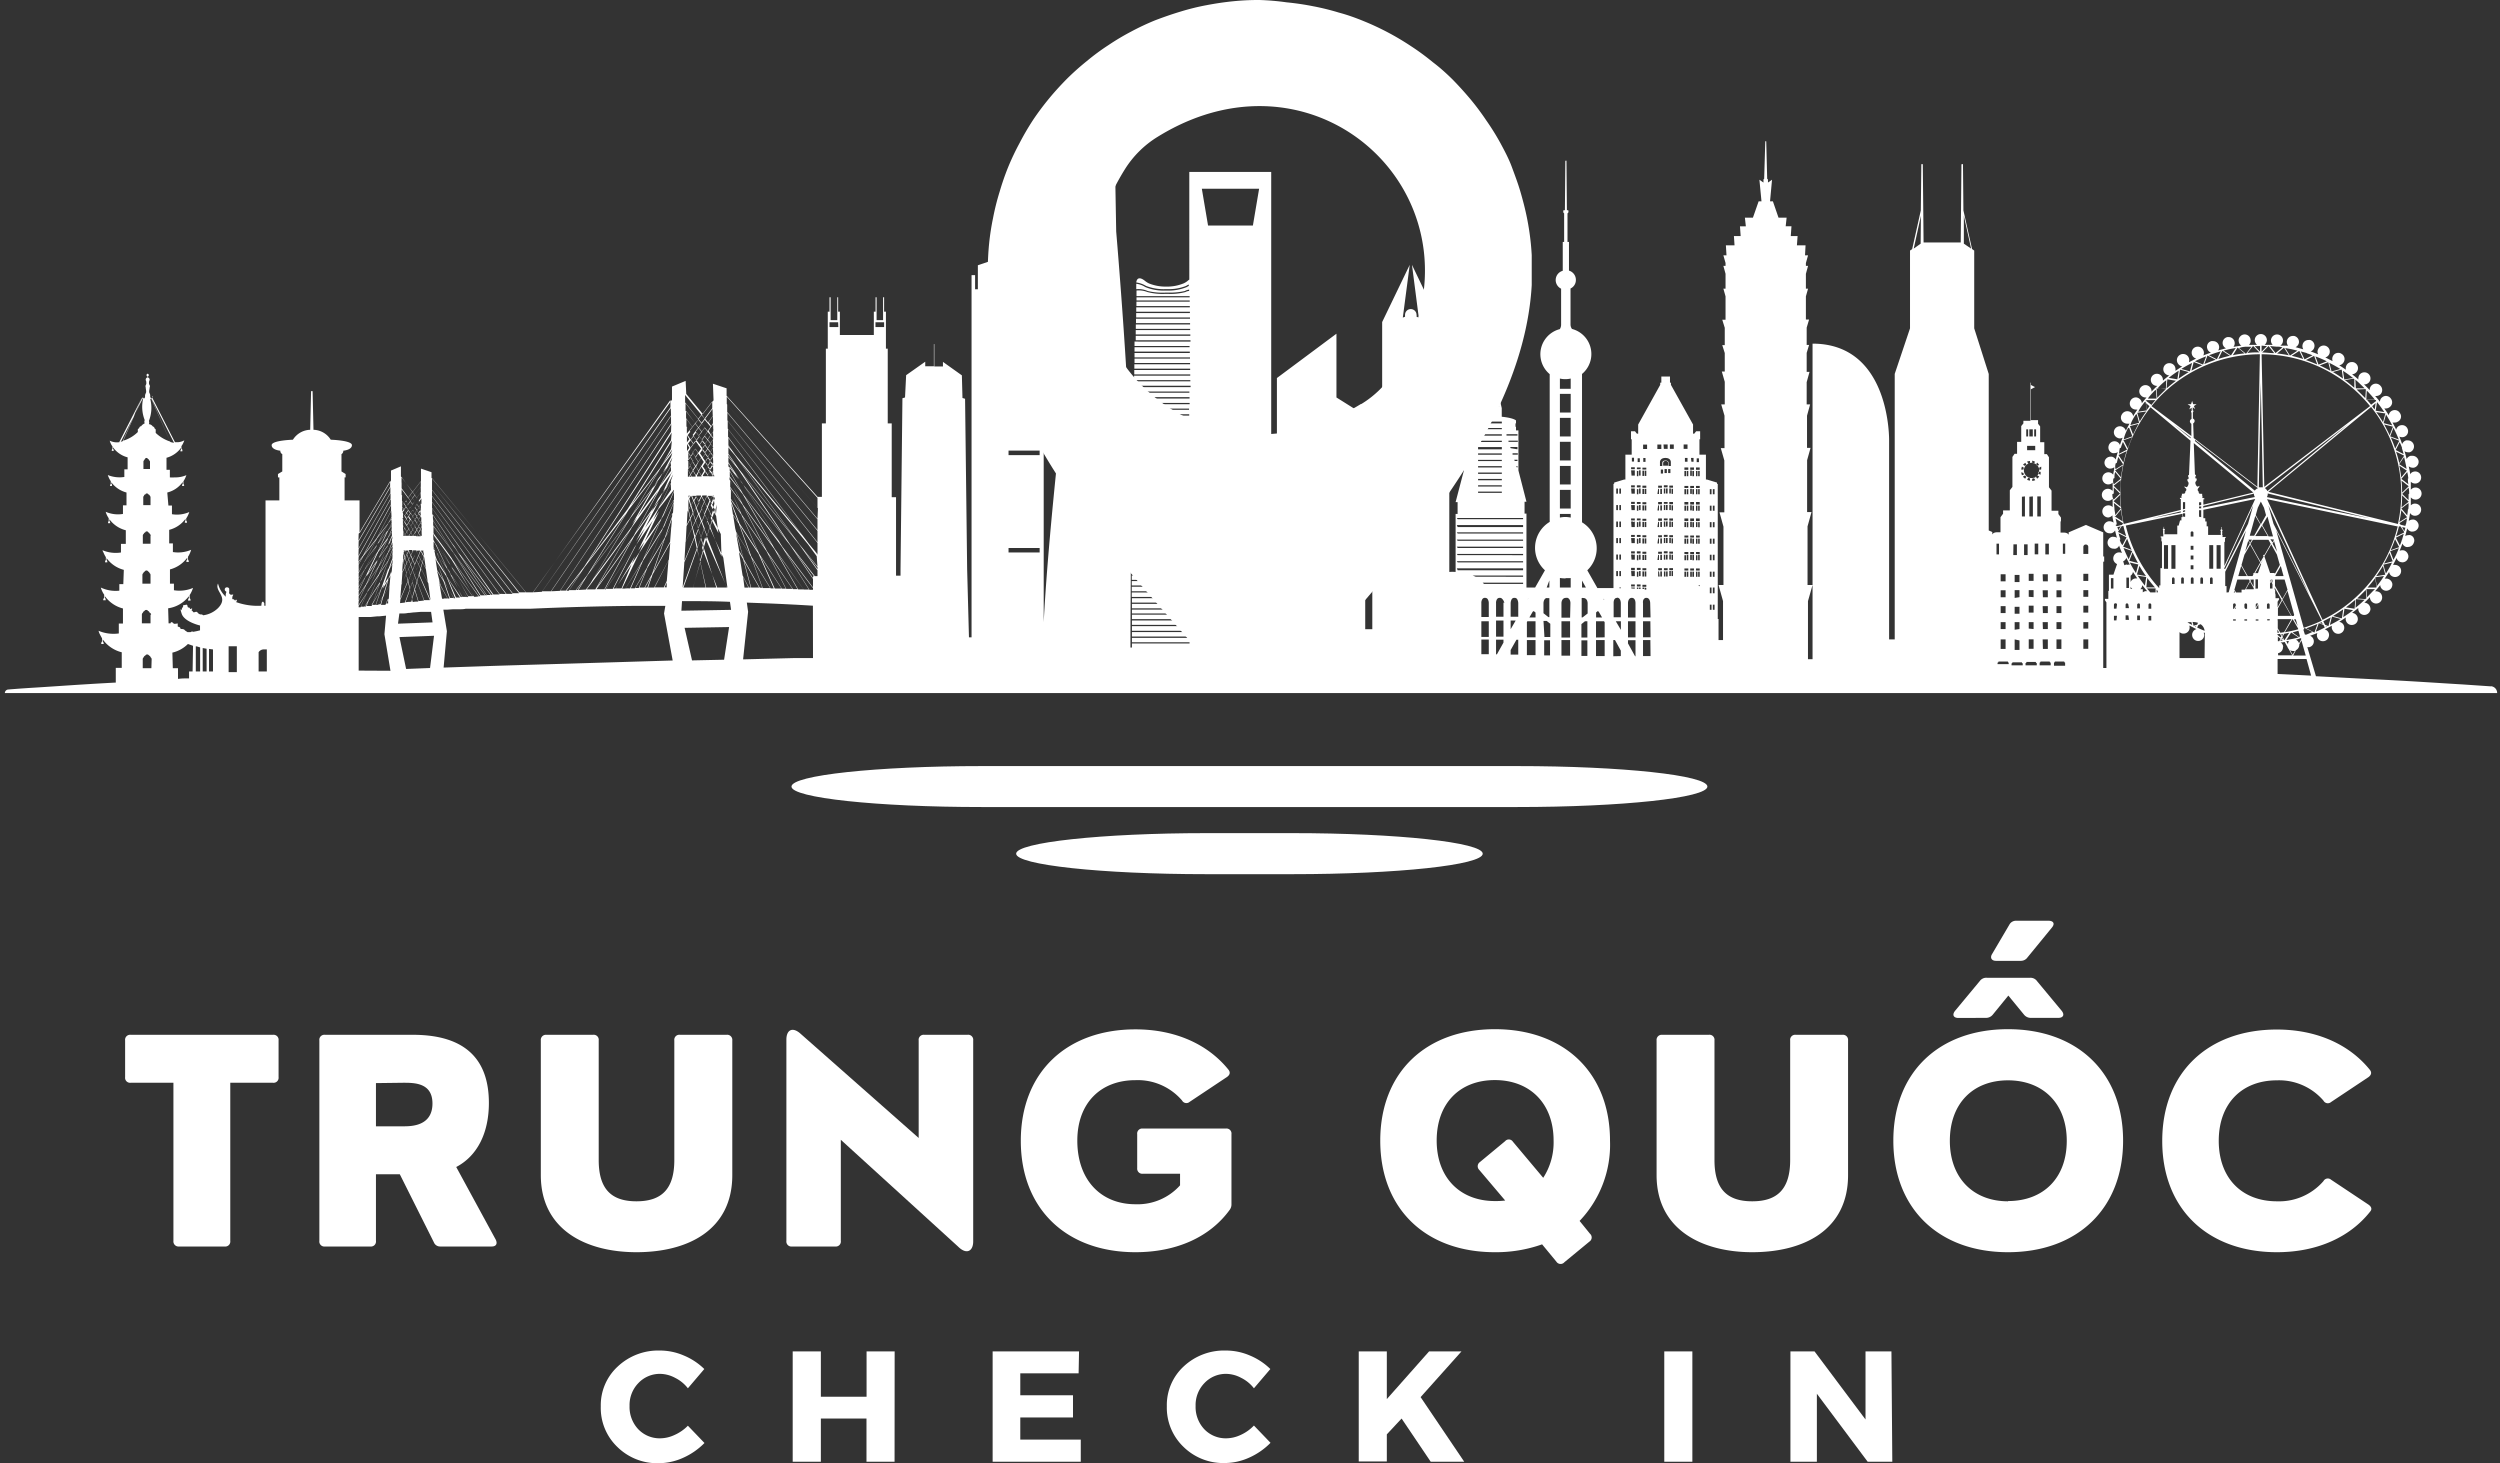 <?xml version="1.0" encoding="UTF-8"?> <svg xmlns="http://www.w3.org/2000/svg" xmlns:xlink="http://www.w3.org/1999/xlink" viewBox="0 0 289.33 169.32"><rect x="0" y="0" width="289.33" height="169.32" fill="#333333" stroke="none"/><defs><style>.cls-1{fill:none;}.cls-2,.cls-7{fill:#FFF;}.cls-2{fill-rule:evenodd;}.cls-3{clip-path:url(#clip-path);}.cls-4{clip-path:url(#clip-path-2);}.cls-5{fill:#FFF;}.cls-6{clip-path:url(#clip-path-3);}</style><clipPath id="clip-path"><rect class="cls-1" x="117.33" y="95.49" width="54.67" height="5.76"></rect></clipPath><clipPath id="clip-path-2"><rect class="cls-1" y="12.33" width="289.33" height="68"></rect></clipPath><clipPath id="clip-path-3"><rect class="cls-1" x="114.27" width="63" height="80"></rect></clipPath></defs><g id="Layer_2" data-name="Layer 2"><g id="Layer_1-2" data-name="Layer 1"><path class="cls-2" d="M113.6,88.66h62c12.11,0,22,1.06,22,2.37s-9.89,2.37-22,2.37h-62c-12.1,0-22-1.06-22-2.37s9.9-2.37,22-2.37"></path><g class="cls-3"><path class="cls-2" d="M139.6,96.42h10c12.1,0,22,1.07,22,2.38s-9.9,2.37-22,2.37h-10c-12.1,0-22-1.07-22-2.37s9.9-2.38,22-2.38"></path></g><g class="cls-4"><path class="cls-5" d="M263.59,78V76.27h3.35l.53,1.92C266.23,78.13,264.93,78.06,263.59,78Zm0-6.35h1.61l-.85,1.51-.44.07-.3-.51v-.82l0,0Zm-.28-3v-.4l-.06,0v-.24l.81,1.43-.47.85v-.65l.17-.26v-.15h-.41v-.42ZM263,67.45l-.12-.23.11-.17h0Zm0,.66h-.29v-.57l.14-.24.15.32Zm-.33,2.33h-.31V70a.16.16,0,0,1,.16-.17c.15,0,.15.17.15.17Zm0,1.3,0,.06h-.28v-.14h.31Zm.12-4.52-.08.15v-.29Zm0-.17h.1l0,.1Zm-.71-2.69.78-1.35.65,1.17.34,1.2-.59,1.05v-.12h-.54l-.64-1.87Zm-.12,0v.07l-.34.59-1.17-2.08.28-.47h1.8l.27.47-.72,1.27-.06,0s-.1,0-.1.09S262,64.34,262,64.34Zm-.25.81,0-.07.17-.3Zm-.39,1.16H261l.64-1.15.05.09Zm.05,4.13h-.3l.29-.51a.45.45,0,0,1,0,.08Zm0,1.36h-.31v-.14h.31Zm-.06-1.93-.25.43V70s0-.17.15-.17A.15.15,0,0,1,261.33,69.87Zm-.28-1.76V67.05h.29v1.06Zm-.25-1.8v.17l-.09.17h-.56l-.72-1.27.34-1.2.67-1.17,1.16,2.07-.69,1.23Zm.05,1.58-.38-.67.1-.17h.28Zm0,.29h-.91l.48-.88.43.75Zm-.77,2.26h-.22l-.09-.16V70a.16.16,0,0,1,.16-.17c.15,0,.15.17.15.17Zm0,1.36h-.31v-.14h.31Zm.31-4.75h.1l-.05.1Zm-.95,1.5h-.64l-.19-.31.34-1.19h1.34l.1.17-.54,1h-.41Zm-.67,1.53-.21.36h-.1V70a.15.15,0,0,1,.15-.17c.16,0,.16.17.16.17Zm0,.36h-.11l.11-.21Zm0,1.36h-.31v-.14h.31Zm-.18-3.44.1.19h-.15Zm.81-2.88.66,1.17h-1Zm-1.7,3.07v-.74h-.15V66.17l2.4-4.75-2,7.13Zm3.09-10.09-.6,2.14-2.64,5.21h-.14Zm-3.55,3.68v-.25h-.05a1.46,1.46,0,0,0,0-.46s.05,0,.05-.09-.09,0-.09-.15,0-.21-.05-.21,0,.11,0,.21-.11.07-.11.15a.08.08,0,0,0,.06.09,1.35,1.35,0,0,0,0,.46h-1.48v-1h-.17v-.56h-.16v-.38H255V59l6-1.25-3.57,7.75V62.75l.07-.07v-.41h.08v-.13ZM257,65.82h-.47V63.09H257Zm-.86,0h-.46V63.09h.46Zm-.06,1.76h-.31V67a.16.16,0,0,1,.16-.18c.15,0,.15.18.15.18ZM255.14,73a8.3,8.3,0,0,1-.86-.38l.14-.28.26-.1a1.07,1.07,0,0,1,.46.72Zm0,3.16h-2.9v-3l.12.08a.62.62,0,0,0,.36.09.7.7,0,0,0,.67-.87.1.1,0,0,0,0-.07c.28.15.54.29.81.42a.67.67,0,0,0-.44.38.71.71,0,0,0,.35.93.72.72,0,0,0,.29.06.69.69,0,0,0,.64-.41.72.72,0,0,0,0-.54s0,0,0,0l.13,0Zm-3-15.33h-.16v1h-1.49a1.46,1.46,0,0,0,0-.46.08.08,0,0,0,.06-.09c0-.08-.1,0-.1-.15s0-.21,0-.21-.05.11-.05.21-.09.07-.09.15.05.09.05.09a1.2,1.2,0,0,0,0,.46h0v.25h-.3v.13h.08v.41l.07.07v3.06h-.18v2h-.14v.32a16.32,16.32,0,0,1-3.87-7.25l6.57-1.36v.39h-.13v.38h-.16Zm-.37,5h-.47V63.09h.47Zm-.1,1.76h-.3V67s0-.18.14-.18.16.18.16.18Zm-.76-1.76h-.47V63.09h.47Zm-1.18,2.73h-.14v-.31l.13.14Zm-.26,0h-.61l-.39-.46,1,0Zm-.5,1.89h-.32V70s0-.17.16-.17a.16.16,0,0,1,.16.17Zm0,1.36h-.32v-.53h.32Zm-.57-3.4a.63.63,0,0,0-.41.15v-.37h-.29a.73.73,0,0,0,.22-.4.13.13,0,0,0,0-.08c.18.24.38.48.58.72Zm-.74,2h-.32V70a.17.17,0,0,1,.17-.17c.16,0,.15.17.15.17Zm0,1.36h-.32v-.53h.32Zm-.84-4.71a.6.6,0,0,0-.24.31v-.54l0-.07v-.13a.65.65,0,0,0,.26-.39s0,0,0-.07c.17.26.34.53.51.77l-.18,0A.68.68,0,0,0,246.78,67.09Zm-.24,1.09v-.26a.55.55,0,0,0,.08.15l.11.11Zm.73-1.66s0,0,0,0l.29-1a12.43,12.43,0,0,0,.76,1.18Zm1.2.4a13.22,13.22,0,0,0,.89,1.09l-1,0s0,0,0,0Zm-.28.89c-.28-.38-.57-.76-.84-1.16l1,.16Zm-.76-2.45-.27,1c-.26-.41-.5-.81-.72-1.23Zm-1.27,0a.72.72,0,0,0-.34.09l0,0-.14-.46a.68.68,0,0,0,.35-.36s0,0,0-.07q.21.42.42.81A.93.93,0,0,0,246.16,65.39Zm.19,2.72h-.3v-1.2h.3Zm0,2.33H246V70s0-.17.16-.17a.16.16,0,0,1,.16.17Zm0,1.36H246v-.53h.32Zm.42-7.82c.19.43.41.84.62,1.24l-1-.26a0,0,0,0,1,0,0Zm-.46.81c-.21-.43-.41-.86-.59-1.31l1,.35Zm-.64-1.47s0,0,0,0l.47-.91q.24.66.51,1.29Zm-.31-.85h0c-.08-.22-.15-.45-.21-.68l.92.46-.47.9C245.47,62.92,245.39,62.7,245.32,62.47Zm-.26-.84v-.05l.42-.64.19,0c.09.39.19.78.32,1.17Zm0-.19c0-.13-.06-.25-.09-.38l.39-.08Zm-.17-.69v0c0-.23-.09-.46-.13-.68l.87.55-.12.18-.58.15C244.88,60.85,244.86,60.8,244.85,60.75Zm-.17-.92.66-.78c.06.46.13.91.22,1.37l-.86-.55A0,0,0,0,0,244.68,59.83Zm0-.15c0-.24-.07-.48-.09-.71v0c0-.23-.05-.47-.07-.7l.81.63Zm-.17-1.63.74-.72c0,.47,0,.93.07,1.39l-.81-.64Zm0-.87q0-.37,0-.72l.73.72-.73.7C244.48,57.65,244.47,57.41,244.47,57.18Zm0-.92.81-.64c0,.46-.07.92-.07,1.39l-.74-.72Zm.08-.87v0c0-.23,0-.47.09-.71l.65.79-.81.64C244.53,55.85,244.55,55.62,244.58,55.39Zm.12-.92.86-.55c-.09.46-.16.91-.22,1.37l-.66-.78S244.7,54.48,244.7,54.47Zm.15-.84v0h0c.06-.24.11-.46.17-.69l.57.86-.87.55C244.76,54.09,244.8,53.85,244.85,53.63Zm.21-.92.93-.44c-.14.43-.26.88-.36,1.33l-.57-.86Zm.26-.83a6.8,6.8,0,0,1,.24-.68l.47.9-.92.47A7,7,0,0,1,245.32,51.88Zm.31-.87,1-.35q-.27.63-.51,1.29l-.47-.91A0,0,0,0,0,245.63,51Zm.64-1.46.38,1-1,.37C245.86,50.41,246.06,50,246.27,49.55Zm.09-.17,1-.27c-.21.41-.43.83-.62,1.25l-.38-1Zm.8-1.39.27,1-1,.26C246.66,48.8,246.9,48.4,247.16,48Zm.11-.17,1-.14a11,11,0,0,0-.76,1.16l-.29-1S247.25,47.83,247.27,47.82Zm.91-1.27,0,0,.15,1-1,.16C247.62,47.3,247.9,46.92,248.18,46.55Zm.15-.18,1,0a6,6,0,0,0-.47.55l-.59-.45v0S248.31,46.38,248.33,46.37Zm1.06-1.18.06,1-1,0C248.73,45.89,249.05,45.53,249.39,45.19Zm.14-.16,1,.07c-.34.33-.66.65-1,1l-.07-1A.08.08,0,0,0,249.53,45ZM250.71,44l-.05,1-1,0C250,44.59,250.34,44.28,250.71,44Zm.12-.1s0,0,0,0l1,.17c-.38.28-.73.58-1.09.89Zm1.32-1-.16,1-1-.17A11,11,0,0,1,252.15,42.9Zm.16-.12,1,.28c-.41.25-.79.49-1.17.77l.15-1S252.31,42.8,252.31,42.78Zm1.39-.8-.26,1-1-.28C252.86,42.44,253.27,42.21,253.7,42Zm.17-.09,1,.38c-.42.2-.84.41-1.25.63l.26-1Zm1.45-.65-.35.95-.95-.38C254.45,41.6,254.88,41.41,255.32,41.24Zm.19-.08.92.47c-.45.16-.88.33-1.32.51l.37-1Zm.82-.29h0c.22-.08.46-.14.68-.21l-.45.92-.91-.47Zm.88-.26.87.56c-.46.11-.91.23-1.34.37l.45-.93Zm.85-.21h0l.69-.13-.56.87-.86-.57Zm.92-.16.79.66a12,12,0,0,0-1.36.21l.54-.87Zm.87-.11h0v0l.71,0-.63.81-.8-.65C259.38,40.18,259.61,40.15,259.85,40.13Zm.92-.08.71.73c-.47,0-.93,0-1.39.08l.65-.81Zm.79,0v.65l-.62-.64Zm.32,16.35a1.75,1.75,0,0,0-.24,0,1.66,1.66,0,0,0-.22,0l.22-12.14Zm.48-16.34-.62.64V40Zm.2,0,.64.81c-.46,0-.91-.07-1.39-.08l.72-.73Zm.88.06v0h0c.24,0,.47,0,.71.09l-.8.65-.63-.81Zm.9.13.55.87a12,12,0,0,0-1.36-.21l.79-.66Zm.85.16h0l.7.17-.87.57-.55-.87Zm.92.21.45.93c-.43-.14-.88-.26-1.34-.37l.86-.56Zm.84.26a6.8,6.8,0,0,1,.68.24l-.92.47-.44-.92C266.49,40.73,266.73,40.79,267,40.87Zm.87.3.36,1c-.43-.18-.86-.35-1.31-.51l.92-.47Zm1.46.64-.95.38-.36-.95C268.42,41.41,268.85,41.6,269.28,41.81Zm.17.1.26,1c-.4-.22-.81-.43-1.24-.63l1-.38Zm1.39.79-1,.28-.26-1C270,42.21,270.44,42.44,270.84,42.7Zm.18.11.14,1c-.38-.28-.76-.52-1.17-.77l1-.28S271,42.81,271,42.81Zm1.29.93-1,.17-.15-1C271.55,43.16,271.93,43.44,272.31,43.74Zm.16.13,0,1c-.36-.31-.71-.61-1.09-.89l1-.17Zm1.18,1.06-1,0-.06-1C273,44.28,273.31,44.6,273.65,44.93Zm.16.14-.07,1c-.33-.34-.66-.66-1-1l1-.05Zm.1.12c.34.34.65.7.95,1.06l-1,0ZM275,46.41v0l-.59.43c-.14-.19-.31-.37-.46-.55l1,0S275,46.4,275,46.41Zm.11.14c.3.37.57.75.83,1.14l-1-.16.16-1Zm.95,1.31-.27,1c-.25-.41-.5-.78-.78-1.16l1,.14S276.05,47.84,276.06,47.86Zm.8,1.37-1-.26.28-1C276.4,48.4,276.64,48.8,276.86,49.23Zm.08.15v0l-.38,1c-.19-.42-.41-.84-.63-1.25Zm.68,1.49-1-.37.38-1C277.24,50,277.44,50.41,277.62,50.87Zm.05.14a0,0,0,0,0,0,0l-.47.91q-.22-.66-.51-1.29Zm.3.85v0h0a7,7,0,0,1,.2.69l-.91-.47.46-.9A4.38,4.38,0,0,1,278,51.86Zm.26.88-.56.86a11.88,11.88,0,0,0-.37-1.33l.93.46Zm0,.16c.06.23.11.45.16.69h0v0c.05.22.1.46.13.68l-.86-.55Zm.32,1.57a.08.08,0,0,0,0,0l-.65.78c-.06-.46-.13-.91-.23-1.37Zm.12.9v0h0c0,.23,0,.45.07.69l-.82-.64.67-.79C278.67,54.9,278.69,55.14,278.72,55.37Zm.08.92-.75.72a12.81,12.81,0,0,0-.07-1.39l.82.64Zm0,.87v0c0,.23,0,.47,0,.72l-.74-.72.74-.72C278.81,56.69,278.82,56.93,278.82,57.16Zm0,.92-.82.64a12.81,12.81,0,0,0,.07-1.39l.75.72Zm-.08.86v0c0,.23-.05.47-.08.71l-.67-.8.82-.63C278.77,58.48,278.74,58.72,278.72,58.94Zm-.12.93-.87.55c.1-.46.17-.91.23-1.37l.65.78A.06.06,0,0,0,278.6,59.87Zm-.16.84v0l0,.16-.58-.15-.12-.18.86-.55C278.54,60.25,278.49,60.48,278.44,60.71Zm-.16.73L278,61l.38.08C278.34,61.19,278.31,61.31,278.28,61.44Zm0,.19-.93.45a10.7,10.7,0,0,0,.33-1.16l.19,0,.41.64Zm-.25.83h0a4.12,4.12,0,0,1-.24.67l-.46-.9.91-.46C278.13,62,278.05,62.24,278,62.46Zm-.31.86-1,.36q.29-.63.51-1.29l.47.91S277.67,63.31,277.67,63.32ZM277,64.79l-.38-1,1-.35C277.44,63.93,277.24,64.36,277,64.79Zm-.09.17-1,.26c.22-.4.44-.81.63-1.24l.38,1A0,0,0,0,1,276.94,65Zm-.8,1.39-.28-1,1-.24C276.64,65.54,276.4,65.94,276.14,66.35Zm-.11.17-1,.16c.28-.38.53-.78.78-1.18l.27,1S276.05,66.51,276,66.52Zm-.93,1.29-.17-1,1-.15C275.68,67.05,275.39,67.43,275.1,67.81ZM275,68l-1,0c.3-.35.6-.71.88-1.09l.17,1S275,68,275,68Zm-1.06,1.18-.07-1,1,0C274.56,68.45,274.25,68.81,273.91,69.15Zm-.14.16-1-.07c.34-.33.67-.66,1-1l.07,1A.08.08,0,0,0,273.77,69.31Zm-1.19,1,.06-1,1,.07A13.71,13.71,0,0,1,272.58,70.36Zm-.11.11,0,0-1-.16c.38-.28.73-.58,1.09-.88Zm-1.32,1,.15-1,1,.17A13.53,13.53,0,0,1,271.15,71.44Zm-.17.12-1-.28c.41-.25.79-.5,1.17-.77l-.14,1S271,71.54,271,71.56Zm-1.38.79.26-1,1,.28A13.72,13.72,0,0,1,269.6,72.35Zm-.17.1-.38-.15-.2-.41.86-.45-.26,1S269.44,72.45,269.43,72.45Zm-.25.13-.07-.12.17.07A.23.23,0,0,0,269.18,72.58Zm-1.21.53.36-1,.55.21.14.3C268.68,72.81,268.33,73,268,73.11Zm-.18.07-.92-.47c.45-.16.88-.33,1.31-.51l-.36,1Zm-2.11,2.06a.7.7,0,0,0,.39-.67l.25-.46.5,1.75h-1.46v0Zm-.67,0a.68.68,0,0,0,.35.09h.2l-.26.44Zm-.8-.39a.66.66,0,0,0-.3-.51c.14,0,.3,0,.46-.06l.33.57a.69.69,0,0,0,.14.25l.42.73,0,0h-1.64v-.25A.69.69,0,0,0,264.21,74.84Zm-.31-.93-.15.28h-.16v-.54Zm.18-.31-.11-.21.25,0Zm.08.52a1.71,1.71,0,0,1-.3,0L264,74Zm-.13-.26.05-.1.17.28Zm.86-.63-.54.85-.22-.4.2-.35A4.65,4.65,0,0,0,264.89,73.23Zm.38-1.57h.05l.62,1.07,0,.08a14.16,14.16,0,0,1-1.54.34Zm-1.14-2.29.58-1,.77,2.77-.06.13h-.23Zm1,1.89h-1.53v-.88l.51-.92Zm-.76-4.21.34,1.19-.6,1.05-.85-1.5v-.74Zm-.12-.4h-.94v-.07l.62-1.1Zm1.29,4.61v0Zm.13.4.21.75-.42-.75Zm.62,2.2,0,.13-.25.44a.71.71,0,0,0-.36-.42C265.88,74,266.07,73.91,266.26,73.86Zm-1-.69L266,73l.17.61-.07.15h0Zm-.41,1,0,0a.63.63,0,0,0-.11.38l-.21-.37Zm-.3-.12.55-.87.87.58-.7.16h0Zm2.05-1.27v0h0S266.56,72.81,266.56,72.8Zm-3.22-11.38,5.27,10.41a19.91,19.91,0,0,1-2.1.83Zm-.26,1.2.36,1.23-.53-.93Zm0-.17v0l-.18.34-.24-.39Zm-1.36-1.67.6-1,.64,2.3h-.51Zm-.05.07.68,1.19H261Zm-.74-4-7-5.8v-.14l7.29,5.59A.8.8,0,0,0,260.9,56.86ZM255,58.56l5.85-1.43v0a.68.68,0,0,0,.11.39l-6,1.23Zm-1.45,9V67s0-.18.16-.18.16.16.16.18v.56Zm.05,4.42.11.35c-.18-.09-.37-.19-.55-.3A3,3,0,0,1,253.59,72Zm-.07-21.36v.11l-2-1.64Zm0,11.47v-.46s0-.13.16-.13a.15.15,0,0,1,.16.13v.46Zm0,1.53v-.45h.32v.45Zm.32,1.8v.46h-.32v-.46Zm-.32-.67v-.46h.32v.46Zm7.72-8.41-7.37-5.65L253.82,49a.34.34,0,0,0,.17-.28.3.3,0,0,0-.2-.28l0-.73a.15.15,0,0,0,.06-.11.12.12,0,0,0-.08-.12v-.34l.28.19L253.9,47l.31-.22h-.39l-.12-.38-.13.38h-.39l.33.22-.14.38.28-.19v.34a.12.12,0,0,0-.08.12.13.13,0,0,0,.06.11l0,.73a.31.31,0,0,0-.19.28.37.37,0,0,0,.17.28l0,1.41L249,47a16.21,16.21,0,0,1,12.54-6Zm1,3.28-.6,1.06-.59-1.06.24-.85.35-.72.37.72Zm-.2-3.28L261.74,41a16.22,16.22,0,0,1,12.55,6Zm.41.77L274.27,60l-11.92-2.47a.67.67,0,0,0,.1-.39Zm-.05-.27a.82.82,0,0,0-.29-.35l9.65-7.4Zm4.87,12-4.16-8.21-.6-2.14Zm1.53,3.39-.33-.13.21-.1Zm0-.46-6.44-14,15.12,3.16A16.29,16.29,0,0,1,268.79,71.74ZM274.54,47l.4-.35-.11.73C274.73,47.28,274.63,47.17,274.54,47Zm3.36,10.14a16.76,16.76,0,0,1-.38,3.5l-15-3.72,11.89-9.82A16.07,16.07,0,0,1,277.9,57.18Zm-29.43-9.76-.12-.73.41.35C248.67,47.17,248.56,47.28,248.47,47.42Zm3.92,11.8v.13L249,60Zm.25-.24v-.83h.25v.77Zm0,.32v-.15l.25-.07v.16Zm.1,7.72v.56h-.31V67s0-.18.15-.18A.16.16,0,0,1,252.74,67Zm-.1-7.2v-.37l.25,0v.41Zm.34-3.25a.22.22,0,0,1,0,.28c-.11.08-.05.2-.11.26s-.1.07-.28.07,0,0-.1.21a.31.31,0,0,0,0,.27h-.2v.13h.1v1.26l-6.61,1.63a16.76,16.76,0,0,1-.38-3.5,16.07,16.07,0,0,1,3.49-10L253.51,51l-.17,3.91c0,.16-.11,0-.11.17s.06,0,.06.25-.14,0-.14.21.14.21.14.4a.68.68,0,0,1-.16.4.14.14,0,0,1-.19,0c-.05,0-.12-.12-.12,0S253,56.51,253,56.57Zm1.2,15.89-.06.12-.1,0Zm-.31,0,0,0-.12-.44a2.19,2.19,0,0,1,.63.1l-.1.21Zm1-14.79a.35.35,0,0,0,0-.27c-.05-.18.08-.21-.09-.21s-.24,0-.29-.07,0-.18-.1-.26a.22.22,0,0,1,0-.28c0-.06.17-.14.15-.26s-.06,0-.11,0a.13.13,0,0,1-.18,0,.62.62,0,0,1-.18-.4c0-.19.16-.17.16-.4s-.16,0-.16-.21.07-.11.07-.25-.12,0-.12-.17l-.13-3.57L260.78,57,255,58.41v-.62h.11v-.13ZM254.65,67s0-.18.15-.18.16.18.16.18v.56h-.31Zm-.15-8.5v-.37h.25v.31Zm.25.11v.22l-.25,0v-.21Zm-.2,13.54-.05,0,0,0S254.54,72.17,254.55,72.17Zm-.05-12.35v-.75l.25,0v.8ZM260.37,62l.64-2.3.59,1L260.88,62Zm0,.88-.53.93.35-1.23Zm-.15-.42,0,0h.4l-.22.39Zm3.35,10.77v-.38l.2.37Zm.3.13.15.28-.08.13-.37-.3v-.07Zm3.07.08h0l-.19,0-.17-.54.12-.23.92.47Zm-22-3h-.29V70s0-.17.14-.17A.15.15,0,0,1,245,70Zm0,1.36h-.29v-.53H245Zm-.35-3.69h-.29v-1.2h.29Zm-2.91-4h-.57v-.81a.27.27,0,0,1,.28-.28.27.27,0,0,1,.29.28Zm0,3.12h-.57v-.82h.57Zm0,1.84h-.57V68.3h.57Zm0,1.83h-.57v-.8h.57Zm0,1.85h-.57V72h.57Zm0,2.34h-.57V74h.57Zm-2.67-11h-.27V62.91h.27ZM239,77.05l-1.29,0v-.36a.12.12,0,0,0,.1-.13h1.09a.12.12,0,0,0,.1.13ZM238,74h.57v1.1H238Zm0-2h.57v.8H238Zm0-1.85h.57v.8H238Zm0-1.84h.57v.81H238Zm0-1.85h.57v.82H238ZM237.33,77l-1.28,0v-.31a.12.12,0,0,0,.1-.13h1.07a.12.12,0,0,0,.11.13Zm-1.44-12.85h-.41V62.91h.41ZM235.72,77l-1.3,0v-.26a.12.12,0,0,0,.11-.13h1.08a.12.12,0,0,0,.11.13Zm-1.47-14h.41v1.24h-.41Zm-.16,14c-.43,0-.85,0-1.29,0v-.22a.12.12,0,0,0,.1-.13H234a.12.12,0,0,0,.1.13Zm-1.07-14h.4v1.24H233Zm.14,6.2V68.3h.56v.81Zm0,1.83v-.8h.56v.8Zm.56,3.09v1.1h-.56V74Zm-.56-1.24V72h.56v.8Zm.56-6.34v.82h-.56v-.82Zm.45-11.81a1.52,1.52,0,0,0,.06.2L234,55a2.09,2.09,0,0,1-.08-.34ZM234,54l.23.13a1.41,1.41,0,0,0-.06.22h-.25A2,2,0,0,1,234,54Zm.38-.46.13.22-.16.16-.22-.13A1,1,0,0,1,234.38,53.58Zm.12-3.85h.22v.82h-.22Zm.36,0h.4v.82h-.4Zm.56,0h.22v.82h-.22Zm.59,4.1-.23.13a.78.78,0,0,0-.15-.16l.13-.22A1.18,1.18,0,0,1,236,53.83Zm.12,1.15-.23-.14a.49.49,0,0,0,0-.2h.26A1.05,1.05,0,0,1,236.13,55Zm-.35,2.51h.41v2.32h-.41Zm0-2.42.23.12a2,2,0,0,1-.25.25l-.13-.22Zm-.84-1.72v.26l-.22.06-.12-.22A2.19,2.19,0,0,1,234.94,53.35Zm.6.1-.14.22a1.29,1.29,0,0,0-.21-.06v-.26A2,2,0,0,1,235.54,53.45Zm0-1.31h-.94V51.6h.94Zm-1.19,5.35v2.32H234V57.49Zm-.22-2.3.22-.12.16.14-.13.23A1.48,1.48,0,0,1,234.13,55.19Zm1.32.11s0,0,0,0a.71.71,0,0,1-.22.06h-.24l-.22-.06a1,1,0,0,1-.19-.12.65.65,0,0,1-.16-.17.48.48,0,0,1-.12-.2,1.29,1.29,0,0,1-.07-.21v-.05h0v-.18a1.42,1.42,0,0,1,.07-.22.67.67,0,0,1,.12-.2.61.61,0,0,1,.16-.16l.1-.07.09-.05a.9.9,0,0,1,.22-.06.49.49,0,0,1,.24,0,.71.71,0,0,1,.22.06l.11.05.1.07a.61.61,0,0,1,.16.16,1.06,1.06,0,0,1,.12.2.59.59,0,0,1,.05.22.49.49,0,0,1,0,.12.53.53,0,0,1,0,.12.5.5,0,0,1-.05.21.82.82,0,0,1-.12.2.65.65,0,0,1-.16.17l-.05,0A.3.3,0,0,1,235.45,55.3Zm-.26.36V55.4a.51.51,0,0,0,.21-.06l.14.23A1.06,1.06,0,0,1,235.19,55.66Zm-.4,11.61v-.82h.56v.82Zm0,1.84V68.3h.56v.81Zm0,1.83v-.8h.56v.8Zm0,1.85V72h.56v.8Zm0,1.24h.56v1.1h-.56Zm.48-16.54v2.32h-.41V57.49Zm-.33-1.83a1.07,1.07,0,0,1-.34-.09l.12-.23a.9.9,0,0,0,.22.06Zm1.27-1.27H236a.54.54,0,0,0,0-.22l.23-.13A1.05,1.05,0,0,1,236.21,54.39ZM236.4,74H237v1.1h-.57Zm0-2H237v.8h-.57Zm0-1.85H237v.8h-.57Zm0-1.84H237v.81h-.57Zm0-1.85H237v.82h-.57Zm.31-3.54h.41v1.24h-.41Zm-4.24,13.94-1.29,0v-.17a.12.12,0,0,0,.11-.13h1.09c0,.12.09.13.09.13Zm-1.41-13.94h.29v1.24h-.29ZM231.54,74h.57v1.1h-.57Zm0-2h.57v.8h-.57Zm0-1.85h.57v.8h-.57Zm0-1.84h.57v.81h-.57Zm0-1.85h.57v.82h-.57Zm-4.26-38.26,0-3.22.84,3.79Zm-5,0-.8.57.83-3.79Zm-23.85,29h-.2v-.59h.2Zm0,1.91h-.2v-.59h.2Zm0,1.91h-.2v-.59h.2Zm0,1.91h-.2v-.59h.2Zm0,1.91h-.2V64.2h.2Zm0,1.91h-.2v-.59h.2Zm0,1.91h-.2V68h.2Zm0,1.91h-.2v-.59h.2Zm-.35-13.37h-.2v-.59h.2Zm0,1.91h-.2v-.59h.2Zm0,1.91h-.2v-.59h.2Zm0,1.91h-.2v-.59h.2Zm0,1.91h-.2V64.2h.2Zm0,1.91h-.2v-.59h.2Zm0,1.91h-.2V68h.2Zm0,1.91h-.2v-.59h.2Zm-1.37-16.2h-.43V54.1h.43Zm0,.74h-.18v-.61h.18Zm0,1.37h-.43v-.24h.43Zm0,.72h-.18v-.59h.18Zm0,1.19h-.43V58.1h.43Zm0,.72h-.18v-.59h.18Zm0,1.19h-.43V60h.43Zm0,.72h-.18v-.59h.18Zm0,1.19h-.43v-.23h.43Zm0,.72h-.18v-.59h.18Zm0,1.19h-.43v-.24h.43Zm0,.72h-.18V64.2h.18Zm0,1.19h-.43v-.24h.43Zm0,.72h-.18v-.59h.18Zm0,1.11a1.29,1.29,0,0,0-.17-.15h.17Zm-.26-1.11h-.17v-.59h.17Zm-.17-2.5h.17v.59h-.17Zm0-1.91h.17v.59h-.17Zm0-1.91h.17V61h-.17Zm0-1.91h.17v.59h-.17Zm0-1.91h.17v.59h-.17Zm0-2.11h.17v.61h-.17Zm.08-1.46h.26v.44h-.26Zm-.31,1.33h-.44V54.1h.44Zm0,.74h-.19v-.61h.19Zm0,1.37h-.44v-.24h.44Zm0,.72h-.19v-.59h.19Zm0,1.19h-.44V58.1h.44Zm0,.72h-.19v-.59h.19Zm0,1.19h-.44V60h.44Zm0,.72h-.19v-.59h.19Zm0,1.19h-.44v-.23h.44Zm0,.72h-.19v-.59h.19Zm0,1.19h-.44v-.24h.44Zm0,.72h-.19V64.2h.19Zm0,1.19h-.44v-.24h.44Zm0,.72h-.19v-.59h.19Zm-.25,0h-.19v-.59h.19Zm-.41-12.38h-.45V54.1h.45Zm0,.74h-.18v-.61h.18Zm0,1.37h-.45v-.24h.45Zm0,.72h-.18v-.59h.18Zm0,1.19h-.45V58.1h.45Zm0,.72h-.18v-.59h.18Zm0,1.19h-.45V60h.45Zm0,.72h-.18v-.59h.18Zm0,1.19h-.45v-.23h.45Zm0,.72h-.18v-.59h.18Zm0,1.19h-.45v-.24h.45Zm0,.72h-.18V64.2h.18Zm0,1.19h-.45v-.24h.45Zm0,.72h-.18v-.59h.18Zm-.26,0h-.19v-.59h.19Zm-.19-2.5h.19v.59h-.19Zm0-1.91h.19v.59h-.19Zm0-1.91h.19V61h-.19Zm0-1.91h.19v.59h-.19Zm0-1.91h.19v.59h-.19Zm0-2.11h.19v.61h-.19ZM195.3,53v.44H195V53Zm-.45-1.56h.45v.51h-.45Zm-1.14.51h-.45v-.51h.45Zm-.09,4.49h-.43v-.24h.43Zm0,.72h-.17v-.59h.17Zm0,1.19h-.43V58.1h.43Zm0,.72h-.17v-.59h.17Zm0,1.19h-.43V60h.43Zm0,.72h-.17v-.59h.17Zm0,1.19h-.43v-.23h.43Zm0,.72h-.17v-.59h.17Zm0,1.19h-.43v-.24h.43Zm0,.72h-.17V64.2h.17Zm0,1.19h-.43v-.24h.43Zm0,.68a1,1,0,0,1-.17,0v-.58h.17Zm-.25,0h-.18v-.59h.18Zm-.18-2.5h.18v.59h-.18Zm0-1.91h.18v.59h-.18Zm0-1.91h.18V61h-.18Zm0-1.91h.18v.59h-.18Zm0-1.91h.18v.59h-.18Zm-.13-2.24h.26v.46h-.26Zm0-.4h-.58v-.29s0-.25.29-.25a.26.26,0,0,1,.29.25Zm-.42.86v-.46h.27v.46Zm.35,1.65h-.43v-.24H193Zm0,.72h-.18v-.59H193Zm-.43,0v-.59h.17v.59Zm.43,1.19h-.43V58.1H193Zm0,.72h-.18v-.59H193Zm-.43,0v-.59h.17v.59Zm.43,1.19h-.43V60H193Zm0,.72h-.18v-.59H193Zm-.43,0v-.59h.17V61Zm.43,1.19h-.43v-.23H193Zm0,.72h-.18v-.59H193Zm-.43,0v-.59h.17v.59Zm.43,1.19h-.43v-.24H193Zm0,.72h-.18V64.2H193Zm-.43,0V64.2h.17v.59ZM193,66h-.43v-.24H193Zm0,.72h-.18v-.59H193Zm-.26,0h-.17v-.59h.17Zm-.27-11.92h-.26v-.46h.26Zm-.13,1.65h-.44v-.24h.44Zm0,.72h-.19v-.59h.19Zm0,1.19h-.44V58.1h.44Zm0,.72h-.19v-.59h.19Zm0,1.19h-.44V60h.44Zm0,.72h-.19v-.59h.19Zm0,1.19h-.44v-.23h.44Zm0,.72h-.19v-.59h.19Zm0,1.19h-.44v-.24h.44Zm0,.72h-.19V64.2h.19Zm0,1.19h-.44v-.24h.44Zm0,.72h-.19v-.59h.19Zm-.26,0h-.18v-.59H192Zm-.18-2.5H192v.59h-.18Zm0-1.91H192v.59h-.18Zm0-1.91H192V61h-.18Zm0-1.91H192v.59h-.18Zm0-1.91H192v.59h-.18Zm-.09-5.13h.46v.51h-.46Zm-.79,20h-.87V69.8a.73.73,0,0,1,0-.23.44.44,0,0,1,.17-.31.31.31,0,0,1,.22-.07c.44,0,.44.61.44.61Zm0,2.3h-.87V71.9H191Zm0,2.18h-.87V74.08H191ZM190.09,68h.19v.17h-.19Zm-.22-13.7h-.43V54.1h.43Zm0,.74h-.18v-.61h.18Zm0,1.37h-.43v-.24h.43Zm0,.72h-.18v-.59h.18Zm0,1.19h-.43V58.1h.43Zm0,.72h-.18v-.59h.18Zm0,1.19h-.43V60h.43Zm0,.72h-.18v-.59h.18Zm0,1.19h-.43v-.23h.43Zm0,.72h-.18v-.59h.18Zm0,1.19h-.43v-.24h.43Zm0,.72h-.18V64.2h.18Zm0,1.19h-.43v-.24h.43Zm0,.72h-.18v-.59h.18Zm0,1.19h-.43v-.23h.43Zm0,.29h-.18V68h.18Zm-.26,0h-.17V68h.17Zm-.17-2h.17v.59h-.17Zm0-1.91h.17v.59h-.17Zm0-1.91h.17v.59h-.17Zm0-1.91h.17V61h-.17Zm0-1.91h.17v.59h-.17Zm0-1.91h.17v.59h-.17Zm0-2.11h.17v.61h-.17Zm.09-1.46h.25v.44h-.25Zm1,15v.19a.62.62,0,0,1-.19,0V68Zm-.45-.36h.45v.23h-.45Zm0-1.55h.19v.59h-.19Zm.45,0v.59h-.19v-.59Zm-.45-.37h.45V66h-.45Zm0-1.54h.19v.59h-.19Zm.45,0v.59h-.19V64.2Zm-.45-.37h.45v.24h-.45Zm0-1.54h.19v.59h-.19Zm.45,0v.59h-.19v-.59Zm-.45-.36h.45v.23h-.45Zm0-1.55h.19V61h-.19Zm.45,0V61h-.19v-.59Zm-.45-.36h.45v.23h-.45Zm0-1.55h.19v.59h-.19Zm.45,0v.59h-.19v-.59Zm-.45-.37h.45v.24h-.45Zm0-1.54h.19v.59h-.19Zm.45,0v.59h-.19v-.59Zm-.45-.37h.45v.24h-.45Zm0-1.74h.19v.61h-.19Zm.45,0v.61h-.19v-.61Zm-.45-.35h.45v.22h-.45Zm.36-1.11v.44h-.26V53Zm-.28-1.56h.46v.51h-.46ZM192.74,53c.66,0,.63.49.63.49v.44h-.26v-.37s0-.26-.37-.26-.36.26-.36.26v.37h-.27v-.44S192.09,53,192.74,53Zm-.22-1.56H193v.51h-.44Zm3.09,12.77h.19v.59h-.19Zm0-1.91h.19v.59h-.19Zm0-1.91h.19V61h-.19Zm0-1.91h.19v.59h-.19Zm0-1.91h.19v.59h-.19Zm0-2.11h.19v.61h-.19ZM195.7,53H196v.44h-.25Zm-6.42,18.47h-.87V69.8s0-.61.44-.61.43.58.43.61Zm0,2.3h-.87V71.9h.87Zm0,2.18h-.05l-.82-1.49v-.37h.87Zm-2.57,0V74.08h.2l.67,1.22v.63Zm-2-2.17V71.9h.93l.07.12v1.74Zm1,2.15h-1V74.08h1Zm-2-2.15h-.69V72.23l.41-.33h.28Zm0,2.13h-.69v-1.8h.69Zm-2-4.43h-1V69.8s0-.61.53-.61a.44.44,0,0,1,.17,0c.34.12.34.59.34.59Zm0,2.3h-1V71.9h1Zm0,2.1h-1V74.08h1Zm-3-1.78h.68v1.75h-.68ZM177,71.46l.38-.66.12-.08.21.17v.57Zm.71,2.3h-1V72l.05-.1h.95Zm0,2.06h-1V74.08h1Zm-2-2.06,0-.06v.06Zm0,2h-.88v-.53l.67-1.19h.21Zm-2.57-1.73h.86v.34l-.76,1.36h-.1Zm-.84-2.62h-.86V69.8a.78.78,0,0,1,.13-.48.34.34,0,0,1,.3-.13.36.36,0,0,1,.29.13.87.87,0,0,1,.14.48Zm0,2.3h-.86V71.9h.86Zm0,2h-.86v-1.7h.86Zm-1.86-9.1h5.83v.14H170.8Zm-1.84-.84h7.67V66H168.7Zm0-.82h7.67v.14H168.7Zm0-.84h7.67v.14H168.7Zm0-.84h7.67v.15H168.7Zm0-.82h7.67v.14H168.7Zm0-.84h7.67v.14H168.7Zm0-.84h7.67V61H168.7Zm0-.82h7.67v.14H168.7Zm.66-6h.13l-.05.15h-.08Zm0-.73h.35l0,.14h-.32Zm0-.75H170l0,.16h-.55Zm0-.73h.84l0,.14h-.79Zm0-.73h1.08l-.06.14h-1Zm0-.75h1.31l0,.16h-1.26Zm1.8,6.63h2.75v.15h-2.75Zm0-.73h2.75v.15h-2.75Zm0-.73h2.75v.15h-2.75Zm0-.74h2.75v.15h-2.75Zm0-.74h2.75v.15h-2.75Zm0-.73h2.75v.14h-2.75Zm0-.75h2.75v.16h-2.75Zm0-.73h2.75V52h-2.75Zm0-.73h2.75v.14h-2.75Zm0-.75h2.75v.16h-2.75Zm0-.73h2.75v.14h-2.75Zm0-.74h2.75V49h-2.75Zm.43-2.38h1.88l.13.62h-2.14Zm.18-.78h1.54l.13.61h-1.81Zm.25-1.13h1l.12.49h-1.24Zm.22-1h.58l.19.83h-.95Zm.19-.81h.21l.06.25h-.32Zm2.25,8.45,0-.14h1.08v.14Zm.25.73-.05-.14h.84V52Zm.22.75,0-.16h.61v.16Zm.57,1.32v.15h-.08l-.06-.15Zm-.32-.59-.05-.14h.37v.14Zm.32-3.1v.16h-1.27l0-.16Zm-.79,21.57h.58l-.58,1Zm-1.69,0h.86v1.86h-.86Zm.86-2.1v1.66h-.86V69.8a.78.78,0,0,1,.13-.48.37.37,0,0,1,.3-.13.35.35,0,0,1,.29.13A.87.87,0,0,1,174.1,69.8Zm2.27-2.14h-4.53a1.06,1.06,0,0,0-.15-.15h4.68Zm-.63,3.8h-.81V69.8a1,1,0,0,1,.14-.48.38.38,0,0,1,.31-.13.36.36,0,0,1,.29.13,1,1,0,0,1,.14.48v1l0,.06h0v.52Zm1.15-2a.06.06,0,0,1,0,0,.83.83,0,0,1,.12-.16Zm2.52-2.21V68H179Zm-.68,4.69H179l.42.33v1.53h-.68Zm.68-.44h-.11l-.57-.45V69.8s0-.43.29-.57a.46.46,0,0,1,.22,0,.44.44,0,0,1,.17,0Zm1.84-4.52a4.46,4.46,0,0,0,.63,0V68h-1.25V66.89A4.21,4.21,0,0,0,181.25,66.94Zm-.62-7.42h1.25v.42a3.38,3.38,0,0,0-.63-.07,3.18,3.18,0,0,0-.62.07Zm0-2.79h1.25v2.16h-1.25Zm0-2.77h1.25v2.15h-1.25Zm0-2.79h1.25v2.16h-1.25Zm0-2.77h1.25v2.15h-1.25Zm0-2.78h1.25v2.16h-1.25Zm0-1.77a2.56,2.56,0,0,0,.62.07,2.65,2.65,0,0,0,.63-.07V45h-1.25ZM183.54,68h-.45v-.81Zm2.14,1.43s0,0-.05,0l-.1-.15A.63.63,0,0,1,185.68,69.45Zm1.47-.26c.41,0,.43.58.43.61v1.66h-.83l0-.07V69.8S186.71,69.19,187.15,69.19Zm-.1-1.17h.2v0h-.2Zm0-1.91h.2v.59h-.2Zm0-1.91h.2v.59h-.2Zm0-1.91h.2v.59h-.2Zm0-1.91h.2V61h-.2Zm0-1.91h.2v.59h-.2Zm0-1.91h.2v.59h-.2ZM187.41,68h.19v.07a.62.62,0,0,1-.19,0Zm0-1.91h.19v.59h-.19Zm0-1.91h.19v.59h-.19Zm0-1.91h.19v.59h-.19Zm0-1.91h.19V61h-.19Zm0-1.91h.19v.59h-.19Zm0-1.91h.19v.59h-.19ZM187,71.9h.59v1Zm-.28,1.83v0h0Zm-2-2.85.2-.16.11.08.38.66h-.69Zm-1.67.58V69.21a.52.52,0,0,1,.18,0c.51,0,.51.58.51.61V71l-.58.45ZM188.77,68H189v.11h-.18Zm.43,0v.12H189V68Zm-.43-.36h.43v.23h-.43Zm0-1.55H189v.59h-.18Zm.43,0v.59H189v-.59Zm-.43-.37h.43V66h-.43Zm0-1.54H189v.59h-.18Zm.43,0v.59H189V64.2Zm-.43-.37h.43v.24h-.43Zm0-1.54H189v.59h-.18Zm.43,0v.59H189v-.59Zm-.43-.36h.43v.23h-.43Zm0-1.55H189V61h-.18Zm.43,0V61H189v-.59Zm-.43-.36h.43v.23h-.43Zm0-1.55H189v.59h-.18Zm.43,0v.59H189v-.59Zm-.43-.37h.43v.24h-.43Zm0-1.54H189v.59h-.18Zm.43,0v.59H189v-.59Zm-.43-.37h.43v.24h-.43Zm0-1.74H189v.61h-.18Zm.43,0v.61H189v-.61Zm-.43-.35h.43v.22h-.43Zm.09-1.11h.25v.44h-.25ZM145,26.1h-5.19l-.72-4.26h6.63ZM120.32,41.4h-3.6v-.53h3.6Zm0,11.27h-3.6v-.52h3.6Zm0,11.27h-3.6v-.52h3.6Zm-18-26.09h-1V37.3h1Zm-5.3,0H96V37.3h1ZM94.61,58.76l-10.5-12,0-.85L94.61,57.62Zm0,1.27L84.16,47.69l0-.87,10.5,12Zm0,1.32L84.18,48.65l0-.87L94.61,60.1Zm0,1.4L84.22,49.6l0-.88L94.61,61.43Zm0,1.39-1-1.21L84.26,50.55l0-.87L94.61,62.83Zm0,.1-.28-.38.28.35Zm0,1.32L92.52,63l-7-9.71,8,9.71,1,1.37Zm0,.32-1.54-2.16,1.54,1.92Zm0,.8H94.3l-2.81-3.6-5.58-8.26L92.48,63l2.13,3Zm-.52,0v.22l-2.16-3.18,2.3,3Zm0,1.31-3.55-4.73-4.43-7,5.35,6.86L94.09,67Zm0,.27-.41,0L90.86,63.8l3.23,4.27Zm0,7.9-2.23,0L86,76.31l.58-5.51v0l-.15-1.06,2.89.11c1.59.07,3.18.15,4.76.25ZM86.62,68a3.54,3.54,0,0,1-.46,0L86,66.76Zm-1.1-4.12.49.85L86.88,68h-.21l-.73-1.41Zm-.35-2.26L86,64.54l-.46-.8Zm-.32-2,.66,1,1.29,3.58-1.61-2.65-.1-.38Zm-.22-1.37.8,2.18-.61-.92Zm-.33-6.71,0-.86L92.87,62,85.1,52.64Zm0,.16v-.06l.33.45Zm0,.82,0-.73.76.91,6.87,9.54-6.37-7.9Zm0,.3v-.21l.84,1.25Zm0,.68,0-.6,1.18,1.47L91,62.47l-5.2-6.66Zm0,.47,0-.36,1.16,1.83ZM86,57.18l-1.55-2.71,0-.45,1.41,1.82,4.38,6.92Zm3.66,6.33-3.45-6L90.5,63.3l3.12,4.93-.6,0Zm.25.43L93,68.21c-.21,0-.42,0-.63,0Zm-1.15-.16-2.63-5.06,3.48,4.82,2.69,4.64-.53,0Zm.18.37,2.77,4-.71,0Zm-1.08-.07-1.91-4.27,2.77,4,2.23,4.32-.46,0Zm.14.31,2.44,3.72-.78,0Zm-2.2-4.82,1.9,4.24-2.11-3.23-1-2.62,0-.11Zm-.12-.26-1.09-1.57,0-.32,0-.7Zm.26-.87,2.59,5-2.7-3.9-1.31-2.95v-.12Zm-.16-.31-1.27-1.77,0-.74Zm-1.32-3v-.56l1.29,2.25Zm1.49,2.06,3.41,5.89-3.38-4.67L84.43,55.5v-.28Zm1,7.2-1.32-3.6,2.16,3.31,1.77,4a.5.5,0,0,0-.17,0h-.2Zm.08.25,2.1,3.42-.86,0ZM87.86,68l-.93,0-.82-3.09Zm-1.8-3.32-.82-3,1.66,2.72,1.32,3.62h-.29Zm-7.2,6,.07-1.11c1.85,0,3.71,0,5.55.08l.13.93Zm4.94,5.67-3.71.08-.86-3.77,5.15-.09ZM78,57.84l-1.24,1.87L78,56.91l0,.45Zm0,.21L76.7,61.11l-2.13,3.41,2-4.52,1.35-2Zm-.11,1.27-1,1.54,1.07-2.64ZM67.59,76.75c-3.87.12-7.62.22-11.25.34l-5,.17.38-4.21h0l-.41-2.49.35,0h.07s0,0,0,0l.71-.05h0s0,0,0,0l.74,0h0a0,0,0,0,0,0,0c.24,0,.49,0,.72-.06h0s0,0,0,0l.71,0,0,0s0,0,0,0a0,0,0,0,0,0,0h0l.69,0v0h0s0,0,0,0h0s0,0,0,0,0,0,0,0l.66,0h0s0,0,0,0h.07a0,0,0,0,0,0,0,0,0,0,0,0,0,0l.64,0h.15c.21,0,.4,0,.61,0h0l.12,0v0h0v0l.38,0h.4s0,0,0,0h0l.77,0h0l.76,0h0a0,0,0,0,0,0,0h0c.26,0,.53,0,.78,0h0s0,0,0,0h0l.76,0h0q6-.27,11.9-.33H77L76.85,71v0l1,5.44ZM50.86,67.59l.11.19.41,1.51-.22,0Zm-.07-.5.15.59-.09-.15Zm1,2.17-.42,0L51,67.86Zm-1.21-3.2.74,1.21.7,2-.2,0L51,67.76l-.24-.93ZM50.4,64.7l.1.15.81,2.3L50.6,66Zm0-.22.09.27-.06-.11Zm-.12-.72,0-.24.24.37,1.14,2.67-1.08-1.72-.19-.51Zm-.51,13.55L47,77.42l-.77-3.69,4-.15ZM46.22,71h.22a0,0,0,0,0,0,0c.26,0,.51,0,.77-.06h0a0,0,0,0,0,0,0c.26,0,.51-.06.78-.07h0v0l.74-.06s0,0,0,0,0,0,0,0l.73,0s0,0,0,0h0c.14,0,.29,0,.43,0l.17,1.22-4,.15Zm-.81-6.85-.42.64.45-1.19v.15Zm0,.48L45,65.74l-.91,1.46.88-2.36.46-.69Zm0,.62-.28.46.33-1Zm-.07.84-.19.62-.86,1.44.8-2.34.32-.5ZM41.51,77.61v-6.2l.51,0h0l.42,0,.41,0h0l.8-.08a0,0,0,0,0,0,0,0,0,0,0,0,0,0,2,2,0,0,0,.24,0s0,0,0,0,0,0,0,0l.79-.08-.19,2.15s0,0,0,0l.7,4.23Zm0-7.51.9-1.38-.68,1.56-.22,0Zm0-.53.88-1.89,1.36-2-1.27,2.89-1,1.48Zm0-.61.78-1.15-.78,1.71Zm0-.54.78-1.63,1.39-2-1.32,2.84-.85,1.26Zm0-.5.68-1-.68,1.43Zm0-.59.69-1.39L43.63,64l-1.36,2.79-.76,1.08Zm0-.42.6-.84-.6,1.21Zm0-.6.63-1.21,1.45-1.92-1.4,2.75-.68.94Zm0-.36.54-.72-.54,1Zm0-.61.56-1v0l1.48-1.9-1.44,2.7-.6.83Zm0-.3.46-.61-.46.86Zm0-.63,3.72-6.66,0,.66-3.21,5.88-.54.71Zm0-.89,3.69-6.46,0,.65-3.72,6.65Zm0-.87,3.67-6.27,0,.64-3.69,6.45Zm0-.87,3.64-6.1,0,.64-3.67,6.27Zm2.11.46-1.47,1.91,3.11-5.69,0,.65Zm1.69-2.43-.38.74-1.22,1.57,1.57-3Zm-.3.62.3-.57V60Zm.32.1-.41.83-1.17,1.56,1.19-2.36h0l.36-.47Zm-.34.73.34-.68v.22Zm-.09.94-1.11,1.54,1.15-2.36.39-.54,0,.4Zm.46-.63-.38.52.38-.79Zm-.46,1.49-1.07,1.52,1.1-2.37.43-.6,0,.37Zm.5-.69L45,63l.41-.93Zm-.5,1.57-1,1.49,1-2.35.47-.67v.31Zm.53-.76-.46.67.44-1.07ZM44,67.32,42.7,69.37l1.21-2.93,1-1.49Zm-1.34,2.2L44,67.43l-1,2.7h-.14l-.42,0Zm-.08.13-.23.54-.13,0Zm1.27-3.09L42.62,69.5l-.44.71-.21,0h0l-.19,0,.73-1.68Zm0-1,1-1.5-1,2.37-1.32,2Zm-.07-.85,1.09-1.53L43.8,65.55l-1.35,2Zm0-.83,1.13-1.56-1.1,2.38-1.39,2ZM43.66,63,42.21,65l1.44-2.71,1.21-1.58Zm0,0,1.18-1.58L43.7,63.86,42.28,65.8Zm.45,5.15L43,70.13h0L44,67.33l.92-1.48Zm-.63,1.85-.47,0,1.06-1.79Zm.82-1-.52,1-.27,0,.63-1.84L45,66.76Zm-.26.93-.22,0,.46-.83Zm.88-.67,0,.58-.26,0ZM44.6,70l-.51,0,.26-.91.73-1.29L45,69.27Zm.5-3.38.13-.42,0,.25Zm.1-.12-.12,1.28L44.39,69l.68-2.32Zm.24-3-.51,1.35-1,1.48,1-2.36.5-.73Zm.89,5.91.88-2.11.21.9-.57,1.54-.55.06Zm.12-1.73L47,66.43l.19.81-.87,2.07Zm1.27-10.75-.25.32-1-1.4v-.66Zm.27.36-.25.32-.25-.33.25-.33Zm.71-1.59v.62l-.7.94-.25-.33Zm0,1.26-.47.65L48,57.27l.69-.93Zm0,.65-.24.33-.23-.31.44-.62Zm0,.67L48.55,58l.22-.3,0,.6Zm0,.72-.24-.31.25-.37h0l0,.59Zm0,0,0,0v.1Zm0,.58-.07.13-.24-.31.25-.37,0,.06Zm-.06.16.06-.12,0,.22Zm0,.72-.21-.32.24-.37.09.13v.35Zm.15.21-.12-.19.1-.19Zm-.17.54-.2-.31.23-.39.14.2v.21Zm.2.29-.18-.26.16-.27Zm-.21.5-.21-.33.22-.4.2.29v0Zm0,0,0,0,.2-.38,0,.4ZM49,63.76l-.1.3-.2-.34v0H49Zm.09.63-.18-.31.09-.26Zm.19,1.38-.37-.69.18-.62Zm.23,1.64-.8-1.64.2-.65.38.73Zm-1.23-.11.21-.75,1.26,2.9-.66,0Zm-.26.91.25-.87.8,2.16-.64.07Zm-.32,1.1.3-1,.4,1.31c-.21,0-.42,0-.63.06Zm0,0,0,.27-.14,0Zm0,0-.11.34c-.22,0-.45,0-.66.06l.52-1.48Zm-.19-2.71.24.74-.29.8-.21-.9Zm-.2-.71.2.67-.27.64L47,66.4Zm-.43-.28.21-.4.2.64-.23.5Zm-.31.63.3-.58.17.73-.56,1.19Zm.68-8.67-.77-1.06,0-.65,1,1.4Zm.26.38-.25-.36.24-.31.26.34ZM48,58l-.25.34L47.49,58l.25-.32Zm0,0-.25-.33.25-.34.25.33Zm.26.35L48,58l.25-.33.25.31Zm0,0,.25-.36.24.32-.25.35Zm.23,1.05-.23-.33.24-.36.24.3Zm-.24.4.24-.37.23.32-.25.37Zm0,.75.22-.37.22.31-.22.39Zm0,.77.23-.38.21.31-.22.41Zm.42.74h-.4l.2-.35.21.33Zm0,1.64h0Zm0,1-.21-.39.21-.52.2.34Zm0,0,.2-.54.18.3-.18.62Zm-.22.62.21-.58.2.37-.19.65Zm-.23.63.21-.61.23.46-.2.69ZM48,66.6l.22-.65.24.56-.21.76Zm-.27.74.25-.7.25.66-.25.87Zm.24.87-.3,1.05-.24-1.08.28-.8ZM47.74,66l.24.62-.25.69-.22-.73Zm-.23-.62.22.58-.24.59-.2-.68Zm-.21-.58.21.55-.23.48-.2-.63Zm-.4-.24.18-.34.21.54-.21.41Zm-.2.34.17-.3.18.6-.2.4Zm-.08.15.05-.11.16.69-.29.57Zm.1-6.08-.17.24,0-.55Zm0-.69.25.37-.22.3-.22-.34v-.08Zm0,0-.17.24,0-.52Zm.25-.31-.23.3-.22-.32,0-.64Zm0,0-.49-.7v-.64l.74,1Zm.26.39L47,57.92l.23-.3.26.34Zm.27.37-.24-.36.23-.32.25.35Zm.5,0-.25.34-.23-.35.23-.33Zm0,0-.25-.34L48,58l.25.33Zm0,0,.25-.35.24.33-.25.35Zm.24,1.07L48,59.43l.24-.36.23.33Zm-.24.4.24-.35.22.32-.22.38Zm.22,1.11L48,60.93l.24-.38.21.34Zm0,.79h0l-.2-.35.22-.39.23.34Zm0,1.74-.06-.11h.11Zm.22.43-.21-.41.07-.14h.33l0,0Zm-.21.57.21-.52.21.41-.21.56Zm-.23.56.22-.53.21.46-.21.6Zm0,0,.23.53-.23.64L47.76,66Zm-.23-.54.22.51-.24.56-.2-.59Zm-.24-.53.22.51-.22.47-.21-.56Zm-.22-.52.21.49-.21.42-.2-.55Zm-.37-.1h.33l0,.07-.2.37Zm-.23.23.13-.21h.08l.15.44-.18.35Zm-.05.73,0-.68.17.56-.17.31Zm0,.09,0,.13-.05.09Zm.15-3.58-.17.25,0-.62Zm0-.74.24.41-.21.3-.22-.41v0Zm0,0-.18.25,0-.59Zm0-.71.23.39-.21.29L46.58,60V60Zm0,0-.17.23,0-.56Zm.23-.33-.21.3-.22-.35v-.07l.19-.25Zm.24-.33-.22.31L46.77,59l.21-.29ZM47,58.61l-.24-.38L47,58l.25.35Zm.25.4L47,58.63l.22-.3.25.35Zm.26.38L47.26,59l.23-.31.24.35Zm.5,0-.23.34-.25-.36.23-.34Zm-.22-.37.24-.34.23.33L48,59.4Zm0,.73.24-.35.23.34-.23.37Zm0,.75.24-.35.22.35-.22.37Zm0,.77.24-.37.22.36-.24.39Zm0,.75.18-.33.2.33ZM48,64.29l-.22-.44.08-.16h.29l.08.13Zm0,0,.22-.46.21.4-.21.51Zm0,0,.23.46-.23.53-.22-.5Zm-.23-.46.22.44-.22.47-.21-.5Zm-.41-.18h.33l.06.16-.22.42-.21-.5Zm0,0,0,0v0Zm-.27-2.09.22-.31.23.39L47.3,62Zm-.21.33.2-.3.23.42h-.36Zm-.08.14.07-.12.06.11Zm-.06,1.64h.09l-.1.16Zm.12-1.78-.09.14h-.08l0-.53Zm.21-.33-.2.3-.21-.43v0l.19-.26Zm.22-.34-.21.31-.22-.41.21-.31Zm0-.77-.21.31-.24-.4.21-.29Zm0-.74-.2.31-.25-.39.22-.3Zm0,0L47,59.36l.22-.31.25.36Zm.26.4-.23-.37.21-.33.24.36Zm0,0,.24-.33.23.34-.23.37Zm0,.77.24-.36.23.37-.23.36Zm.22,1.14-.2-.37.22-.35.22.37-.19.35Zm.08,1.63-.06.12,0-.12Zm-.1-1.63h-.41l.21-.35Zm-.21-1.13.23.38-.22.35-.22-.39Zm0,0-.21.32-.23-.4.21-.31Zm0-.75.23.37-.23.35-.23-.39Zm-.25.3L47,60.09l.21-.31.24.37Zm2.53,9h0l-1.28-2.93.21-.7.82,1.69ZM50,56.69,50,56,60.08,68.65l-.74,0Zm0,.7,0-.66,9.33,12-.72,0Zm0,.7,0-.65,8.54,11.3a2.4,2.4,0,0,1-.28,0,3.15,3.15,0,0,0-.44,0Zm0,.7,0-.66L57.81,68.8l-.71,0Zm2.47,4.39-2.45-3.69,0-.65,7,10h-.18Zm.23.34,4.08,5.34-.49,0ZM50.1,60v-.45l2.22,3.33Zm2.41,4-2.39-3.8,0-.18,2.43,3.16,3.8,5.71h-.18Zm.18.28,3.43,4.62-.49,0Zm-2.56-3.48v-.54l2.19,3.47Zm2.26,4-2.24-3.84v-.07L52.49,64,55.6,69h-.17Zm.14.23,2.86,4-.5.05Zm-2.36-3.32,0-.7,2.08,3.55Zm2,3.76-2-3.59,2.12,2.93L54.86,69H54.7Zm.11.22L54.67,69l-.5,0Zm-.34.43L50.46,63l1.73,2.49,2,3.61H54Zm.08.17L54,69.08l-.49,0Zm-1.89-4.53,1.91,3.53-1.7-2.45-.18-.37Zm.12,1-.09-.13v0Zm.13,1.08-.19-.28V63.3Zm-.2-.53,0-.63.17.23,1.51,3.1L50.5,63.88ZM51.7,66.7,50.55,64,52,66.1l1.48,3-.16,0Zm.07.13,1.47,2.32-.47,0Zm.75,2.37-.45,0-.65-1.87Zm-1.14-2L50.55,65l1.13,1.75,1,2.49h-.17Zm9.47,1.35-.75,0L50,56l0-.66ZM77.59,46.29l0,.85L62.71,68.49l-1,.06Zm.07,1.79L63.76,68.43l-1,0L77.63,47.23Zm0,.93L64.8,68.38l-1,.05L77.66,48.16Zm0,.94L67.61,65.58l-2.13,2.77-.63,0L77.69,49.1Zm0,1-5.05,8L68,65.08l9.73-15Zm0,1L76.4,54.15,73,58.52,77.76,51Zm0,.46-1.12,1.47L77.8,52Zm0,.5L76.39,55.3,73.2,59.54l3.25-5.36,1.36-1.77Zm0,.53L76.65,55l1.17-2.05Zm0,.44-1.49,2.68-3,4.09,3-5.23,1.43-1.9Zm0,.61-1.26,1.74,1.24-2.25Zm0,.37L76.4,57.65l-2.8,3.93,2.82-5.09,1.47-2Zm0,.72L76.6,57.33l1.31-2.45Zm0,.29-1.48,3-2.58,3.77,2.57-4.92,1.49-2.1Zm0,.82-1.32,1.92,1.29-2.64Zm-3.79,7,2.31-4.72L78,56.68v.12L76.54,60Zm-.39.71L71.93,68.1h-.66ZM73.67,63l2.62-3.84L74,63.92l-2.76,4.19a.9.9,0,0,1-.23,0Zm-.25.36-2.5,4.79-.79,0Zm0-1.35,2.83-4-2.59,5-3.55,5.2H70Zm-.27.38-3.2,5.8-.92,0Zm-4.75,5.17,4.48-6.15L68.9,68.21l-1,0ZM68,68l-.13.23h0Zm0-1.44,4.64-6.17-4.3,7.11-.53.73-.87.05Zm-.37.5-.76,1.22H66.7ZM72.89,60l-4.58,6.1L72.76,59l3.4-4.43Zm.26,1,3-4.16L73.34,62l-4.26,6Zm-.06,0L68.66,67l4.28-7,3.22-4.31Zm-7.26,7.37h-.28l1.73-2.25Zm1.83-2.74,4.77-6.19-4.49,7.14L66.63,68.3l-.74,0Zm6.72-.77-2,3.26H72l2-4.16,2.4-3.66Zm-1.46,3.24a4.7,4.7,0,0,0-.52,0l1.83-2.92Zm1.94-2.36-1.39,2.35H73l1.43-3.22,2.17-3.46Zm2.07-3.5L75,65.42l1.72-4.28,1.07-1.7,0,.3Zm.14-.22.7-2-.08,1ZM75.6,66.23l1.38-4,.7-1.19-.13,1.67Zm-.25.55L74.92,68l-.27,0Zm-1.43,1.27h-.39l1.21-2Zm1-2.33,1.93-3.26-1.4,4L74.59,68H74ZM75.71,68H75l.52-1.5,2.05-3.68-.16,1.94Zm1.45-.61,0,.58h-.24Zm-.33.59c-.36,0-.71,0-1.06,0l1.59-3.1-.19,2.34Zm2.37-2.91,1.18-2.83.26,1.22L79,68h0Zm.14-2.35.78-1.63.23,1.07-1.14,2.75ZM81.17,48l-.36.46-1.52-1.89,0-.86Zm.38.46-.36.47-.34-.43.34-.45Zm.88-2,0,.79-.89,1.18L81.23,48Zm.06,1.68-.54.75-.34-.42.85-1.14Zm-.17,1.18L82,48.88l.51-.71,0,.81Zm.22.29-.19-.24.18-.26Zm0,.32-.26.38L82,49.85l.34-.49.22.28Zm0,.73-.25-.32.23-.34Zm0,.16-.31.46-.31-.4.33-.49.28.36Zm0,.91-.31-.39.28-.44,0,.82Zm0,.89-.08.12-.28-.39.32-.53Zm0,.22,0-.06,0-.07Zm0,.69-.13.24-.29-.39.32-.55.07.11Zm0,.45-.11-.16.1-.18Zm0,.49-.2.37-.27-.4.31-.58.14.21Zm0,.67h0l-.18-.26.17-.31Zm.07,2.27-.06.2-.16-.27h.22Zm0,.36-.08-.11,0-.12Zm.07.53-.18.64-.25-.45.27-.77.11.18Zm.17,1.27L82.79,59l.17-.59Zm.29,2.13-.89-1.74.26-.89.37.64Zm.36,2.71L82.21,61l.28-1,.93,1.81Zm-2.25-1,.35-1.22L84.13,68H83ZM81.05,65l.43-1.52L82.9,68H81.72Zm0,.1L81.67,68H80.2Zm0-.1-.84,3H79.1l1.57-4.41Zm-.2-3.73.3.95-.41,1.16-.27-1.21Zm-.31-1,.28.89-.36.89L80.16,61ZM79.92,60l.29-.56.26.84-.34.7Zm-.46.88.43-.8.21,1-.74,1.58Zm1-11.91-.33.43-.73-1,0-.85Zm0,0-1.12-1.44,0-.85,1.5,1.86Zm.38.49-.35-.45.33-.43.36.43Zm.72,0-.34.47-.35-.43.33-.46Zm0,0-.34-.42.34-.46.35.41Zm0,0,.35-.47.33.4-.34.49Zm.33,1.4-.33-.42.34-.47.33.39Zm0,1-.32-.44.33-.48.33.41Zm.34.44-.31-.4.33-.51.3.39Zm0,1-.3-.42.33-.53.29.41Zm0,1.06-.29-.43.32-.54.29.4Zm.17.77H82L81.9,55l.31-.56.3.41Zm.05,0,.1-.22.15.2Zm0,3.27-.26-.48.25-.59.09,0,.2.33Zm-.27.92.29-.81.26.46-.26.89Zm-.31.9.28-.84.29.56-.26,1Zm-.34,1,.31-.9.31.69-.3,1Zm-.4,1,.35-1,.34.86-.35,1.22Zm.32,1.17L81,64.9l-.31-1.43.4-1.16Zm-.29-3,.3.8-.34,1-.32-1Zm-.33-.81.3.74-.34.81-.27-.87Zm-.3-.8.27.73-.31.68-.27-.84ZM80,58.47l.26-.47.28.71-.29.56ZM79.7,59l.24-.44.24.79-.28.56Zm-.13.21.09-.14.2.91-.38.75Zm.21-7.38-.27.38,0-.84Zm0-1-.28.37,0-.81Zm0-1-.29.35,0-.78Zm0,0-.34-.48,0-.85.68.91Zm.69.09-.31.42-.35-.47.32-.41Zm0,0-.34-.46.33-.42.35.45Zm.38.5-.34-.45.33-.44.34.43Zm.7,0-.33.47-.35-.44.35-.45Zm0,0-.34-.43.34-.46.33.41Zm-.34.57.34-.48.33.42-.34.49Zm.33,1.43-.33-.44.33-.47.33.42Zm.34.49-.31-.43.33-.5.31.41Zm0,1-.3-.44.31-.51.31.42Zm0,1.09-.31-.46.32-.53.3.43Zm0,.16,0-.07.05.07Zm.31,2.73-.28-.5,0,0h.49Zm-.28.84.28-.72.28.48-.28.8Zm-.34.78.31-.73.29.57-.31.83Zm0,.08.31.66-.33.89-.3-.79Zm-.32-.72.29.66-.31.76-.29-.75Zm-.33-.7.3.64-.31.67-.29-.72Zm-.31-.68.29.63-.3.57-.26-.71Zm-.51-.1h.47l0,0-.28.51Zm-.33.31.18-.31H80l.24.59-.26.48Zm-.1.94,0-.87v0l.24.77-.24.43Zm0,.18,0,.2-.07.1Zm.25-4.93-.26.39v0l0-.9Zm0-1-.26.38,0-.88Zm.33-.46-.29.41-.32-.53.28-.38Zm0-1-.3.41-.32-.51.3-.38Zm-.32-.57-.34-.5.3-.39.34.47Zm.67.11-.3.41-.35-.48.32-.41Zm0-.06-.33-.47.31-.42.34.45Zm.37.51-.34-.45.33-.45.33.45Zm.36.5-.33-.46.33-.46.33.43Zm0,1-.32-.46.32-.47.33.45Zm0,.05.33-.49.32.43-.32.52Zm0,1,.33-.5.3.44-.31.53Zm.55,1.14h-.49l-.06-.06.32-.53.3.46ZM81.52,58l-.29-.56.06-.1h.52v0Zm0,.07.3-.65.29.51-.29.7Zm0,.05.3.58-.31.73-.29-.65Zm-.33-.63.3.58-.3.66-.3-.64Zm-.59-.14h.53l0,.1-.31.58-.28-.63Zm.28-2.77.3.5,0,.06-.51,0,0-.11Zm-.33.42-.32-.54.31-.45.3.52Zm0,.1,0,.06h-.07Zm-.61-.17.27-.42.3.54-.06.11h-.4Zm-.16.24.13-.2.09.2Zm-.09,2.19h.13l-.13.24,0,0Zm.2-2.44-.18.25h-.1l0-.83Zm.29-.46-.27.42-.3-.59.26-.38Zm0-1.06-.27.42-.32-.55.27-.38Zm.32-.47-.3.43-.31-.52.29-.41Zm0-1-.31.43-.32-.51.31-.4Zm0,0-.33-.49.31-.43.33.46Zm0,0,.31-.45.33.45-.33.47Zm.32,1.51-.31-.49.3-.46.33.47Zm0,.05.32-.49.31.46-.31.5Zm0,0,.32.49-.3.48L80.56,54Zm-.66-1.12.3-.43.33.48-.3.45Zm.3,1.6-.29.43-.3-.54.27-.42Zm-.28-.56.29-.45.32.5-.29.46Zm1,1.61-.3-.5.3-.49.31.47Zm0,.11h0Zm0,2.2,0,0v0Zm3,10.65h-.08l-2.29-5.89.3-1.06,1.6,3.52ZM30.88,77.71h-.95V75.48a.72.72,0,0,1,.67-.32,2,2,0,0,1,.28,0Zm-3.47.08h-.95v-3h.95Zm-2.76-.08h-.46V75.1l.46.06Zm-.74,0h-.45V75l.45.08Zm-.75,0h-.5V74.8c.16,0,.33.09.5.12Zm-.87,0h-.41v.8c-.44,0-.86,0-1.28.06V77.33H20l-.05-1.8a3.79,3.79,0,0,0,1.8-1l.59.21ZM17.9,49.61a.3.3,0,0,0-.22-.26.6.6,0,0,0-.45-.26.49.49,0,0,0,0-.37,4.12,4.12,0,0,0,.16-2.54.26.26,0,0,0,.13-.08l2.17,5a4.33,4.33,0,0,1-1.67-1v-.26S18.06,49.64,17.9,49.61Zm-.38,27.72h-1v-1a.28.28,0,0,1,.1-.25s.07-.18.19-.2a.25.25,0,0,1,.22-.14.27.27,0,0,1,.23.14c.11,0,.18.2.18.2a.27.27,0,0,1,.11.25Zm-1.2-28c-.18,0-.23.26-.23.26-.15,0-.14.15-.14.15V50a4.08,4.08,0,0,1-1.68,1l2.19-5s.08.06.12.08a4.17,4.17,0,0,0,.17,2.54.41.41,0,0,0,0,.37C16.41,49.16,16.32,49.35,16.32,49.35ZM13.8,51.17l2.61-5.12v0l0,0-2.2,5A1.81,1.81,0,0,1,13.8,51.17Zm3.62,7.29h-.84v-.88a.25.25,0,0,1,.09-.21s0-.14.15-.14a.17.17,0,0,1,.18-.12.19.19,0,0,1,.18.12c.1,0,.16.14.16.14a.27.27,0,0,1,.08.21Zm0,3.55v.92h-.89V62a.24.24,0,0,1,.1-.21s.06-.16.17-.16a.18.18,0,0,1,.18-.13.18.18,0,0,1,.19.13c.11,0,.16.16.16.16A.22.22,0,0,1,17.44,62Zm0,9.13v1h-1v-1a.31.31,0,0,1,.12-.24s.06-.17.17-.18a.22.22,0,0,1,.21-.13.23.23,0,0,1,.22.13c.11,0,.17.18.17.18A.27.27,0,0,1,17.49,71.14Zm0-3.59h-.94v-1a.28.28,0,0,1,.1-.22s.07-.16.16-.17a.23.23,0,0,1,.42,0c.1,0,.15.17.15.17a.24.24,0,0,1,.11.22Zm-.64-14.43a.18.18,0,0,1,.34,0c.09,0,.14.15.14.15a.21.21,0,0,1,.1.18v.83H16.6v-.83a.2.2,0,0,1,.08-.18S16.73,53.12,16.83,53.12Zm.76-7s0,0,0,0l2.6,5.12a1.84,1.84,0,0,1-.43-.09l-2.2-5S17.59,46.07,17.59,46.07Zm270.7,33.31-3.24-.22c-2.1-.12-5.19-.34-9.12-.54-2.32-.11-5-.26-7.85-.41l-1-3.37h.05a.49.49,0,0,0,.21,0,.69.69,0,0,0,.46-.88.68.68,0,0,0-.4-.43l.85-.32s0,0,0,0a.64.64,0,0,0,0,.54.69.69,0,0,0,.64.41.67.67,0,0,0,.28-.06.62.62,0,0,0,.37-.4.65.65,0,0,0,0-.53.66.66,0,0,0-.45-.38c.28-.13.54-.27.82-.42a.1.1,0,0,0,0,.07A.69.69,0,0,0,270,73a.67.67,0,0,0,.6.35.59.59,0,0,0,.35-.09.68.68,0,0,0,.33-.43.68.68,0,0,0-.56-.86c.26-.17.52-.33.77-.51a.71.71,0,0,0,.12.59.69.69,0,0,0,.56.28.72.72,0,0,0,.42-.13.68.68,0,0,0,.28-.46.71.71,0,0,0-.13-.52.73.73,0,0,0-.53-.29c.25-.18.49-.38.72-.57a.77.77,0,0,0,.17.57.71.71,0,0,0,.53.24.7.7,0,0,0,.47-.19.76.76,0,0,0,.24-.48.8.8,0,0,0-.19-.51.73.73,0,0,0-.52-.24h0c.12-.1.22-.2.34-.32s.21-.21.31-.33a.73.73,0,0,0,.71.75.7.7,0,0,0,.7-.75.74.74,0,0,0-.22-.49.79.79,0,0,0-.48-.18l-.12,0c.22-.24.41-.48.6-.72a.67.67,0,0,0,.28.52.68.68,0,0,0,.42.14.76.76,0,0,0,.57-.29.8.8,0,0,0,.13-.52.74.74,0,0,0-.29-.46.68.68,0,0,0-.41-.14l-.18,0c.17-.24.34-.51.51-.77a.65.65,0,0,0,.34.5.72.72,0,0,0,.34.09.7.7,0,0,0,.68-.89.65.65,0,0,0-.33-.42.66.66,0,0,0-.33-.09.87.87,0,0,0-.25,0c.14-.26.28-.53.41-.81a.66.66,0,0,0,.38.45,1.07,1.07,0,0,0,.29.06.69.69,0,0,0,.64-.42.62.62,0,0,0,0-.53.76.76,0,0,0-.37-.4.68.68,0,0,0-.29-.05.78.78,0,0,0-.3.07c.12-.29.23-.57.33-.85a.64.64,0,0,0,.43.4.53.53,0,0,0,.23,0,.7.7,0,0,0,.65-.48.63.63,0,0,0,0-.54.63.63,0,0,0-.41-.35.48.48,0,0,0-.2,0,.74.74,0,0,0-.38.11c.08-.29.15-.58.23-.89a.68.68,0,0,0,.47.37h.15a.72.72,0,0,0,.69-.56.65.65,0,0,0-.11-.52.68.68,0,0,0-.44-.31l-.14,0a.76.76,0,0,0-.44.16c.05-.3.11-.6.15-.92a.67.67,0,0,0,.51.32h.08a.71.71,0,0,0,.69-.63.69.69,0,0,0-.63-.77.64.64,0,0,0-.56.2c0-.32,0-.62,0-.93a.7.7,0,1,0,0-.88c0-.31,0-.63,0-.93a.69.69,0,0,0,.5.21h.06a.7.7,0,0,0,.63-.78.68.68,0,0,0-.77-.61.7.7,0,0,0-.51.32c0-.32-.1-.62-.15-.92a.76.76,0,0,0,.44.16.58.58,0,0,0,.14,0,.7.7,0,0,0,.55-.82.72.72,0,0,0-.69-.56H279a.7.7,0,0,0-.47.38c-.08-.31-.16-.61-.25-.91a.7.7,0,0,0,.4.12.48.48,0,0,0,.2,0,.7.7,0,0,0-.2-1.37.75.75,0,0,0-.23,0,.74.74,0,0,0-.45.43c-.1-.31-.2-.59-.32-.88a.69.69,0,0,0,.95-.9.68.68,0,0,0-.64-.42.79.79,0,0,0-.29.06.71.71,0,0,0-.39.46c-.13-.28-.27-.55-.42-.82a1.12,1.12,0,0,0,.27,0,.57.57,0,0,0,.33-.09.67.67,0,0,0,.26-1,.68.68,0,0,0-.61-.35.72.72,0,0,0-.34.09.66.66,0,0,0-.34.51c-.17-.28-.34-.54-.52-.79a.62.62,0,0,0,.19,0,.68.68,0,0,0,.41-.14.69.69,0,0,0,.16-1,.72.72,0,0,0-.57-.31.69.69,0,0,0-.42.15.64.64,0,0,0-.27.46.19.19,0,0,0,0,.08c-.07-.08-.12-.16-.19-.25l0,0s0,0,0,0l-.37-.43.13,0a.75.75,0,0,0,.48-.19.71.71,0,0,0,0-1,.73.73,0,0,0-.53-.24.72.72,0,0,0-.71.76,8.33,8.33,0,0,0-.66-.67h.05a.72.72,0,0,0,.52-.23.7.7,0,0,0-.52-1.17.7.7,0,0,0-.53.23.76.76,0,0,0-.17.6c-.23-.21-.48-.41-.73-.6a.75.75,0,0,0,.54-.29.7.7,0,0,0-.15-1,.65.65,0,0,0-.42-.13.69.69,0,0,0-.56.28.75.75,0,0,0-.12.61c-.25-.17-.51-.36-.78-.51a.74.74,0,0,0,.51-.35.7.7,0,0,0-.27-1,.59.59,0,0,0-.35-.09.67.67,0,0,0-.6.35.72.72,0,0,0-.07.54s0,0,0,.06c-.28-.14-.55-.29-.83-.42a.71.71,0,0,0,.46-.39.7.7,0,0,0-.36-.93.67.67,0,0,0-.28-.06.69.69,0,0,0-.64.41.63.63,0,0,0,0,.61c-.29-.12-.59-.24-.88-.33a.68.68,0,0,0,.42-.45.7.7,0,0,0-.46-.88.71.71,0,0,0-.21,0,.68.68,0,0,0-.66.48.73.73,0,0,0,.07.6l-.9-.25a.72.72,0,0,0,.38-.47.7.7,0,0,0-.55-.83h-.15a.7.7,0,0,0-.68.56.71.71,0,0,0,.13.57L263.9,40a.66.66,0,0,0,.31-.51.69.69,0,0,0-.62-.78.71.71,0,0,0-.57,1.2c-.3,0-.62,0-.93,0a.76.76,0,0,0,.26-.55.7.7,0,1,0-1.4,0,.72.72,0,0,0,.26.55c-.31,0-.63,0-.93,0l.05-.06a.62.62,0,0,0,.14-.51.69.69,0,0,0-1.24-.36.62.62,0,0,0-.14.51.66.66,0,0,0,.31.51l-.92.14a.65.65,0,0,0,.13-.57.69.69,0,0,0-.68-.56h-.14a.69.69,0,0,0-.17,1.3l-.91.25a.67.67,0,0,0,.08-.6.68.68,0,0,0-.66-.48.71.71,0,0,0-.21,0,.67.67,0,0,0-.46.88.68.68,0,0,0,.42.45c-.29.09-.58.21-.89.33a.66.66,0,0,0,0-.61.69.69,0,0,0-.64-.41.72.72,0,0,0-.29.06.7.7,0,0,0-.35.93.71.71,0,0,0,.46.39c-.28.13-.55.28-.83.42,0,0,0,0,0-.06a.72.72,0,0,0-.07-.54.69.69,0,0,0-.6-.35.62.62,0,0,0-.36.09.7.7,0,0,0-.26,1,.76.76,0,0,0,.51.35c-.27.15-.54.34-.79.51,0,0,0,0,0-.08a.77.77,0,0,0-.13-.53.7.7,0,0,0-.56-.28.68.68,0,0,0-.43.13.71.71,0,0,0-.14,1,.75.75,0,0,0,.54.29c-.25.19-.5.39-.73.6V44a.74.74,0,0,0-.18-.51.68.68,0,0,0-.52-.23.7.7,0,0,0-.52,1.17.72.72,0,0,0,.52.23h.05c-.23.21-.46.44-.67.67v-.09a.7.7,0,0,0-.71-.67.71.71,0,0,0-.52.24.69.69,0,0,0,.06,1,.68.68,0,0,0,.46.19l.13,0-.36.43s0,0,0,0v0c-.06.09-.13.17-.19.25a.11.11,0,0,0,0-.08.65.65,0,0,0-.28-.46.66.66,0,0,0-.41-.15.71.71,0,0,0-.57.31.7.7,0,0,0,.57,1.1.62.62,0,0,0,.19,0,8.92,8.92,0,0,0-.51.79s0-.06,0-.08a.61.61,0,0,0-.32-.43.69.69,0,0,0-.34-.09.72.72,0,0,0-.62.35.68.68,0,0,0,.26,1,.62.62,0,0,0,.34.09,1.12,1.12,0,0,0,.27,0c-.15.27-.29.54-.42.82a.72.72,0,0,0-.41-.46.64.64,0,0,0-.28-.06.71.71,0,0,0-.64.42.7.7,0,0,0,.36.92.68.68,0,0,0,.28.07.7.7,0,0,0,.32-.09c-.12.29-.22.57-.33.88,0,0,0-.06,0-.07a.67.67,0,0,0-.61-.39.69.69,0,0,0-.67.49.68.68,0,0,0,.44.88.59.59,0,0,0,.23,0,.68.68,0,0,0,.38-.12,9.41,9.41,0,0,0-.25.91s0-.06,0-.07a.74.74,0,0,0-.44-.31h-.15a.71.71,0,0,0-.69.56.69.69,0,0,0,.55.82.58.58,0,0,0,.14,0,.73.73,0,0,0,.43-.16c0,.3-.1.6-.14.92,0,0,0,0,0-.07a.7.7,0,0,0-1.24.36.7.7,0,0,0,.62.78h.07a.68.68,0,0,0,.5-.21c0,.3,0,.62,0,.93l-.05,0a.69.69,0,0,0-.5-.21.7.7,0,1,0,0,1.4.69.69,0,0,0,.5-.21l.05,0c0,.31,0,.61,0,.93a.66.66,0,0,0-.57-.2.69.69,0,0,0-.62.77.7.7,0,0,0,.69.63H244a.73.73,0,0,0,.47-.25s0,0,0-.07c0,.32.09.62.14.92a.73.73,0,0,0-.43-.16l-.14,0a.7.7,0,0,0,.14,1.39h.15a.7.7,0,0,0,.44-.31s0,0,0-.06c.07.31.14.6.23.89a.73.73,0,0,0-.36-.11.59.59,0,0,0-.23,0,.7.7,0,0,0,.23,1.37.48.48,0,0,0,.2,0,.63.63,0,0,0,.41-.35.09.09,0,0,0,0,0c.1.28.21.56.33.85a.78.78,0,0,0-.31-.07.66.66,0,0,0-.28.05.71.71,0,0,0-.36.93.76.76,0,0,0,.38.37l-.42,1.23h-.52v.48l0,.07v1.32l-.07,0v.4l0,.11v.42h-.39v.15l.17.26v2.29l0,0v5.3h-.37V65h.11v-.6h-.11V61.61l-2-.86-2,.86v.29s-.08-.26-.56-.26h-.38V60.38l.05-.08v-.4l-.3-.41v-.38h-.79V56.78l-.3-.39V52.92l-.24-.36h-.3V51.18h-.48V49.35l-.24-.31v-.42h-.83V45.05l.48-.25h0v0h0s0,0,0,0h0l-.48-.25v-.26s0,0-.05,0a0,0,0,0,0,0,0v4.41h-.82V49l-.25.31v1.83h-.48v1.38h-.29l-.25.36v3.47l-.3.39v2.33h-.78v.38l-.3.41v.4l0,.08v1.26h-.38c-.48,0-.57.26-.57.26v-.29l-.41-.18V43.28L228.48,38V29l-.25-.18-1-4.47-.05-5.29a.09.09,0,0,0-.09-.08.1.1,0,0,0-.09.08l-.08,9h-4.3l-.09-9a.09.09,0,0,0-.1-.08.09.09,0,0,0-.07.08l-.06,5.29-1,4.47-.25.18v9l-1.77,5.27V74h-.65v-23s.22-11.23-8.86-11.23V76.29h-.53V69.57l.53-1.87h-.58V60.92l.46-1.66h-.51v-6l.4-1.43h-.41V48.11l.36-1.31h-.4V44.23l.33-1.19h-.33v-2.2l.28-.92h-.28v-2l.28-.94H209V34.3l.25-.89H209V31.69l.25-.92H209v-.33l.25-.89h-.35l.06-1.16h-1l.08-1.07h-.79l.08-1.13h-.67l.11-1h-.94l-.65-1.89h-.33l.23-2.5-.47.33v-.33a.12.12,0,0,0-.09-.1l-.11-4.32a.06.06,0,0,0-.06-.05,0,0,0,0,0-.05.05l-.13,4.32a.12.12,0,0,0-.08.1v.33l-.47-.33.24,2.5h-.33l-.66,1.89h-.93l.11,1h-.68l.08,1.13h-.78l.07,1.07h-1l.07,1.16h-.36l.25.89v.33h-.25l.25.92v1.72h-.25l.25.89V37h-.38l.29.94v2h-.29l.29.92V43h-.34l.34,1.19V46.8h-.41l.38,1.31v3.75h-.43l.41,1.43v6H199l.46,1.66V67.7h-.57l.52,1.87v4.51h-.52V71.64h-.09V56h-.09v-.15l-1.15-.35h-.13V52.62h-.75V50.84h.08v-.93h-.46l-.22.28h-.14V49.13l-2.56-4.59v-.25h-.11v-.71h-1v.71h-.13v.25l-2.55,4.59v1.06h-.15l-.22-.28h-.46v.93h.08v1.78h-.73V55.5h-.15l-1.15.35V56h-.08V68.06l-1.86,0L183.7,66a3.51,3.51,0,0,0-.61-5.55V43.28a3,3,0,0,0-1.16-5.21.86.86,0,0,1-.17-.51V36.45l0-.06v-3a1.08,1.08,0,0,0,.62-1,1.11,1.11,0,0,0-.8-1.07V28.11l0-.06V28h-.17V24.69a.2.2,0,0,0,.11-.2V24.4a.07.07,0,0,0-.08-.07h-.1l-.05-5.68a.05.05,0,0,0-.06-.06.07.07,0,0,0-.07.06l-.05,5.68H181a.07.07,0,0,0-.08.07v.09a.2.2,0,0,0,.1.2V28h-.16v.07l0,.06v3.21a1.11,1.11,0,0,0-.19,2.07v3l0,.06v1.11a.93.93,0,0,1-.15.51,3,3,0,0,0-1.17,5.21V60.4A3.51,3.51,0,0,0,178.8,66L177.66,68l-.33,0h-.67V59.44h-.22V58.07h.22l-.93-3.62V49.81h-.28v-.39l-.06-.06V49l.06,0v-.34s-.25-.29-1.65-.43v-1h0l-.17-.72-.17-.79-.11-.46-.15-.66-.21-1-.37-1.58h0v0h-.14l0,0h0l-.35,1.58-.22,1-.15.66-.1.46-.19.79-.15.72h0v1c-1.39.14-1.64.43-1.64.43v.34l.06,0v.4l-.06.06v.39h-.27v4.64l-.95,3.62h.23v1.37h-.23v6.71h0a5.71,5.71,0,0,0-.73,0V50.27h-.13v-.42h.13V49.7l-1.14-.79V37.27l-3.18-6.62.79,6.11a1.92,1.92,0,0,0-.26-.1.54.54,0,0,0,0-.22.67.67,0,0,0-.67-.67.66.66,0,0,0-.66.67,1.5,1.5,0,0,0,0,.22,1.92,1.92,0,0,0-.26.1l.8-6.11-3.19,6.62V48.91l-1.14.79v.15h.15v.42h-.15V72.82H158V48.09L154.67,46V38.62l-6.89,5.13V74.08h-.66V19.9h-9.48V32.36a1.3,1.3,0,0,0-.23.18,2.13,2.13,0,0,1-.44.26,5,5,0,0,1-2,.37,5.11,5.11,0,0,1-2-.37,2.26,2.26,0,0,1-.42-.26c-.75-.62-1-.25-1.05.15a2.91,2.91,0,0,1,1.13.4,5.65,5.65,0,0,0,2.32.37h.1a5.43,5.43,0,0,0,2.22-.37,1.53,1.53,0,0,1,.31-.16v.16a1.71,1.71,0,0,0-.23.13,5.56,5.56,0,0,1-2.27.41.56.56,0,0,1-.13,0,.88.88,0,0,1-.15,0,5.44,5.44,0,0,1-2.25-.41,2.54,2.54,0,0,0-1.05-.38h0s0,.22,0,.63a2.69,2.69,0,0,1,1.33.21,7.4,7.4,0,0,0,2.14.18h.16a7.75,7.75,0,0,0,2-.18,1.23,1.23,0,0,1,.49-.16v.15a1.09,1.09,0,0,0-.43.13,6.71,6.71,0,0,1-2,.21h-.34a6.88,6.88,0,0,1-2.05-.21,2.75,2.75,0,0,0-1.27-.18c0,.18,0,.4,0,.65h6.15v.14h-6.15c0,.12,0,.24,0,.36h6.16v.14h-6.17c0,.17,0,.34,0,.51h6.18v.15h-6.2c0,.16,0,.33,0,.51h6.21v.15h-6.22c0,.17,0,.34,0,.51h6.23v.15h-6.25c0,.16,0,.33,0,.51h6.26v.15h-6.28c0,.17,0,.34,0,.51h6.29v.14h-6.3c0,.18,0,.35,0,.51h6.32v.15h-6.32c0,.17,0,.34,0,.52h6.34v.15H131.3c0,.17,0,.34,0,.51h6.37v.14h-6.37c0,.17,0,.34,0,.51h6.4v.16h-6.4c0,.16,0,.33,0,.51h6.42v.14h-6.42c0,.17,0,.34,0,.51h6.43v.15h-6.45c0,.17,0,.34,0,.51h6.46v.15h-6.47c0,.18,0,.35,0,.51h6.48v.15h-6.5c0,.17,0,.34,0,.51h6.51v.14h-6.51c0,.17,0,.34,0,.51h6.54v.16H131.1c0,.17,0,.34,0,.51h6.55v.14h-6.56a4.26,4.26,0,0,1,0,.51h6.58v.16h-6.58c0,.17,0,.34,0,.51h6.59v.15H131c0,.17,0,.34,0,.51h6.61v.14H131a4.35,4.35,0,0,0,0,.51h6.63v.16H131c0,.17,0,.34,0,.51h6.66v.14H131c0,.17,0,.34,0,.51h6.68v.15H131c0,.18,0,.35,0,.51h6.69v.15H131a4.43,4.43,0,0,0,0,.51h6.71v.15h-6.71c0,.17,0,.34,0,.51h6.72v.14h-6.73v.51h6.73v.16h-6.75v.51h6.75v.14h-6.75c0,.19,0,.36,0,.51h6.76v.16h-6.76v.51h6.76V54h-6.76v.51h6.76v.14h-6.76v.51h6.76v.15h-6.76v.51h6.76V56h-6.76v.51h6.76v.15h-6.76v.51h6.76v.15h-6.76v.51h6.76V58h-6.75v.51h6.75v.15h-6.75v.51h6.75v.16h-6.75v.51h6.75V60h-6.75v.51h6.75v.14h-6.75a4.7,4.7,0,0,0,0,.53h6.73v.15h-6.73v.51h6.73v.14h-6.73v.51h6.73v.15h-6.73v.51h6.73v.15h-6.73c0,.17,0,.34,0,.51h6.72v.15h-6.72v.51h6.72v.15h-6.72v.51h6.72v.14h-6.72v.51h6.72v.15h-6.72c0,.17,0,.35,0,.51h6.71v.16h-6.71v.51h6.71v.14h-6.71v.51h6.71v.14h-6.71v.53h6.71v.14h-6.71c0,.17,0,.35,0,.51h6.69v.15H131v.51h6.69v.15H131v.51h6.69v.15H131V71h6.69v.14H131v.51h6.68v.16H131v.51h6.68v.14H131V73h6.68v.15H131c0,.18,0,.35,0,.52h6.67v.15H131v.51h6.67v.14H131v.47h-.17c0-4.65.08-11.72.08-17.83,0-10.16-1.73-30.31-1.73-30.31-.14-7.77-.22-13.07-.22-13.07,0-.87-5.85-1.39-5.85-1.39s-.37,8.28,0,19.42c0,0-.43,9.33-.72,21.14,0,.39-1.15,10.54-1.6,19.11V29.81l-1.18-1.3-6.44,2.19v2.78h-.32V31.84h-.41V73.76h-.3l-.21-7.88v0l-.24-19.73-.3-.09-.07-2.62-2.19-1.56v.53h-1V39.82a0,0,0,0,0,0,0s-.05,0-.05,0v2.57h-1v-.53l-2.21,1.56L104.74,46l-.3.09-.22,19.73v0l0,1.4v-.6h-.52V57.54h-.5V49h-.46V40.35h-.21V36.07h-.21V34.4h-.12v2.65h-.75V34.4h-.12v1.67h-.2v2.7H97.2v-2.7H97V34.4h-.1v2.65h-.77V34.4H96v1.67h-.2v4.28h-.22V49h-.46v8.5h-.5L84.09,45.8l0-.81a.05.05,0,0,0,0-.05l-1.58-.53s0,0,0,0a.06.06,0,0,0,0,.05l.07,1.87-1.24,1.59-1.92-2.33-.07-1.51s0,0,0,0h0l-1.58.66s0,0,0,.05l0,1.47L61.68,68.55l-.8,0L49.94,55.3l0-.65s0,0,0,0l-1.17-.4a0,0,0,0,0-.05,0,.11.11,0,0,0,0,.06l0,1.39-.95,1.24L46.4,55.14l0-1.17a0,0,0,0,0,0,0h0l-1.15.49s0,0,0,0l0,1.16-3.64,6.1V57.91H39.88V55.25H40v-.39l-.48-.3v-2a.43.43,0,0,0,.21-.4s1-.08,1-.64-2.45-.63-2.45-.63a2.44,2.44,0,0,0-2-1.15l-.1-4.4a.08.08,0,0,0-.08-.09.1.1,0,0,0-.1.09l-.1,4.4a2.44,2.44,0,0,0-2,1.15s-2.46.07-2.46.63,1,.64,1,.64a.43.43,0,0,0,.23.4v2l-.5.3v.39h.16v2.66h-1.6V70.1h-.19v0s.06,0,.06-.07,0-.05-.06-.06.06,0,.06-.07,0,0-.06-.06a.05.05,0,0,0,.05,0,.07.07,0,0,0-.06-.06.06.06,0,0,0,0,0,.09.09,0,0,0,0-.07s0,0,0,0,0,0-.06-.05.05,0,.05,0,0,0-.05,0v0s0,0,0,0,0,0-.05,0v0s.05,0,.05,0a.05.05,0,0,0-.05,0v0s0,0,0,0,0,0-.05,0v0l.05,0a0,0,0,0,0-.05-.05h0s0,0,0,0,0,0,0,0h0s.05,0,.05,0,0,0-.05,0v-.07s0,0,0,0l0,0v.07s0,0,0,0,0,0,0,0h0s0,0,0,0,0,0,0,0h0s0,0,0,.05l0,0v0s0,0,0,0a.06.06,0,0,0,0,0v0a.05.05,0,0,0,0,0,0,0,0,0,0,0,0v0s-.05,0-.05,0a.07.07,0,0,0,.05,0v0s-.07,0-.07,0,0,0,.06,0-.06,0-.06.05,0,0,.06,0a.08.08,0,0,0-.07.07s0,0,.06,0-.06,0-.06.06,0,0,0,0-.05,0-.05.06,0,.05.07.07-.08,0-.08.06,0,0,.06.07v0a7.42,7.42,0,0,1-3-.43c.28-.13,0-.34,0-.26s-.1.12-.18,0-.15,0-.21-.1,0-.14,0-.24.1-.18.09-.24-.11,0-.23,0-.19-.1-.23-.16,0-.11,0-.24,0-.16,0-.27-.19-.25-.39-.16a.25.25,0,0,0,0,.44c.13.07,0,.15,0,.29a.76.76,0,0,0,0,.34,3.09,3.09,0,0,1-.91-1.54c-.43.94,1.29,1.53,0,2.85a3,3,0,0,1-1.73.83c-.08-.12-.22-.1-.3-.1a.53.53,0,0,1-.31-.19c-.09-.11-.13-.15-.34-.08s-.14,0-.31-.15,0-.06,0-.22-.19.08-.24,0,0-.14-.17-.16-.08-.16-.17-.28-.14,0-.36,0,0,.13-.19.29a.37.37,0,0,0-.05.32c-.16-.18-.23-.23-.05.33.26,1,2.14,1.42,2.14,1.42v.56a8,8,0,0,1-.85.18.14.14,0,0,1,0-.06s-.1,0-.25.09l-.35,0c-.07-.06-.13-.08-.25-.17s-.06-.1-.21-.16-.36,0-.36-.1-.12-.17-.22-.19-.09,0-.09-.24,0-.12-.28-.11-.12,0-.3-.13-.25,0-.25.08v0h-.23l-.05-1.74A3.69,3.69,0,0,0,21.86,69v.22a.37.37,0,0,0-.09.29h.28a.35.35,0,0,0-.1-.29v-.35a3.49,3.49,0,0,0,.39-.83h0a4,4,0,0,1-2.21.27v-.76h-.46l0-1.65a3.59,3.59,0,0,0,2-1.36v.21a.34.34,0,0,0-.1.28h.28a.49.49,0,0,0-.09-.28v-.32a2.87,2.87,0,0,0,.36-.8,3.82,3.82,0,0,1-2.11.26v-1h-.43l0-1.57a3.34,3.34,0,0,0,1.89-1.28v.2a.41.41,0,0,0-.08.26h.25a.35.35,0,0,0-.09-.26V60a2.58,2.58,0,0,0,.27-.51.76.76,0,0,0,.08-.23v0a3.54,3.54,0,0,1-2,.25v-1h-.41L19.36,57a3.12,3.12,0,0,0,1.79-1.22V56a.35.35,0,0,0-.08.24h.24a.31.31,0,0,0-.08-.24v-.3a3,3,0,0,0,.34-.71,3.25,3.25,0,0,1-1.37.26,3.35,3.35,0,0,1-.54,0v-.88h-.39l0-1.39a3.09,3.09,0,0,0,1.69-1.16v.17a.37.37,0,0,0-.08.24h.22A.32.32,0,0,0,21,51.9v-.27a2.39,2.39,0,0,0,.33-.67,1.71,1.71,0,0,1-.89.22h-.19L17.61,46a.2.2,0,0,0,.05-.14.06.06,0,0,0-.06,0s0,0,0,.06a.27.27,0,0,1,0,.12l-.13.07a1.76,1.76,0,0,0-.09-.2.63.63,0,0,0-.07-.4c-.1-.17,0-.47,0-.59s.1-.21,0-.35a.51.51,0,0,1-.06-.36.15.15,0,0,0,0-.1.26.26,0,0,0,.07-.17.29.29,0,0,0-.23-.27v-.08a.19.19,0,0,0,.13-.17.17.17,0,0,0-.13-.17l0-.89a.1.1,0,0,0,0,0v-.13a0,0,0,0,0,0,0,0,0,0,0,0,0,0v.13a.1.1,0,0,0,0,0l0,.89a.16.16,0,0,0-.13.17.2.2,0,0,0,.11.17v.08a.29.29,0,0,0-.21.27.32.32,0,0,0,.06.17.87.87,0,0,0,0,.1.45.45,0,0,1-.05.36c-.07.14,0,.24,0,.35s.1.42,0,.59a.67.67,0,0,0-.08.4c0,.06-.05.14-.08.2a.37.37,0,0,1-.13-.07.23.23,0,0,1,0-.12,0,0,0,0,0,0-.06,0,0,0,0,0,0,0,.25.25,0,0,0,0,.14l-2.6,5.14A1.85,1.85,0,0,1,12.7,51a2,2,0,0,0,.32.67v.27a.28.28,0,0,0-.08.24h.22a.32.32,0,0,0-.08-.24v-.17a3,3,0,0,0,1.69,1.16l0,1.39h-.38v.88a3.63,3.63,0,0,1-1.91-.22,1,1,0,0,0,.08.22,2.67,2.67,0,0,0,.26.49V56s-.09.1-.09.24h.23c0-.14,0-.22-.08-.24v-.19A3.22,3.22,0,0,0,14.64,57l0,1.48h-.41v1a3.56,3.56,0,0,1-2-.25v0a2.56,2.56,0,0,0,.35.74v.32a.49.49,0,0,0-.08.26h.25a.35.35,0,0,0-.09-.26v-.2a3.37,3.37,0,0,0,1.9,1.28l0,1.57H14v1a3.92,3.92,0,0,1-2.13-.26s0,.1.1.25a3.16,3.16,0,0,0,.28.55v.32a.42.42,0,0,0-.09.28h.26a.38.38,0,0,0-.09-.28v-.21a3.58,3.58,0,0,0,2,1.36l-.06,1.65h-.46v.76A4,4,0,0,1,11.67,68h0a2.73,2.73,0,0,0,.39.83v.35a.34.34,0,0,0-.11.29h.28a.37.37,0,0,0-.09-.29V69a3.73,3.73,0,0,0,2.09,1.42l0,1.74h-.48v1.15A4.44,4.44,0,0,1,11.4,73l.09.27c.07.14.18.37.32.6v.36a.4.4,0,0,0-.09.3H12a.42.42,0,0,0-.11-.3V74a3.84,3.84,0,0,0,2.2,1.49l0,1.8H13.4V79h-.11c-3.93.21-7,.44-9.12.57s-3.23.23-3.23.23a.42.42,0,0,0-.38.41H289a.78.78,0,0,0-.69-.79"></path></g><g class="cls-6"><path class="cls-7" d="M145.77,0a29.06,29.06,0,0,0-3.09.15c-1,.1-2,.25-3.05.45a27.37,27.37,0,0,0-3,.74c-1,.3-2,.65-2.92,1a29.47,29.47,0,0,0-2.79,1.31,28.48,28.48,0,0,0-2.65,1.58,26,26,0,0,0-2.48,1.83,29.79,29.79,0,0,0-2.3,2.05c-.72.73-1.42,1.49-2.07,2.28s-1.27,1.61-1.84,2.46A30.62,30.62,0,0,0,118,16.55a29.39,29.39,0,0,0-1.32,2.78,30.18,30.18,0,0,0-1,2.89,28.06,28.06,0,0,0-.75,3,28.6,28.6,0,0,0-.46,3q-.15,1.53-.15,3.06c0,19.32,17.19,35.29,26.18,46.18a7.22,7.22,0,0,0,1.08,1.06,7.08,7.08,0,0,0,1.29.79,6.88,6.88,0,0,0,4.46.49,6.61,6.61,0,0,0,1.44-.49,7.08,7.08,0,0,0,1.29-.79,7.22,7.22,0,0,0,1.08-1.06c9-10.89,26.18-27.78,26.18-46.18q0-1.53-.15-3.06c-.1-1-.25-2-.45-3s-.46-2-.75-3-.65-1.94-1-2.89-.84-1.87-1.33-2.78A28.27,28.27,0,0,0,172,13.92a29.15,29.15,0,0,0-1.84-2.46q-1-1.19-2.07-2.28c-.73-.72-1.5-1.41-2.29-2a27.43,27.43,0,0,0-2.49-1.83,30.88,30.88,0,0,0-5.45-2.89c-.95-.39-1.92-.74-2.9-1a28.54,28.54,0,0,0-3-.74q-1.51-.3-3.06-.45A29.06,29.06,0,0,0,145.77,0Zm11.76,46.74c-19.12,11.79-39.22-8.17-27.35-27.14A11.65,11.65,0,0,1,134,15.82C153.13,4,173.23,24,161.36,43A11.72,11.72,0,0,1,157.53,46.77Z"></path></g><path class="cls-5" d="M26,144.26a.58.58,0,0,0,.65-.65v-18.3h4.94a.58.58,0,0,0,.65-.65v-4.25a.58.58,0,0,0-.65-.65H15.13a.58.58,0,0,0-.65.65v4.25a.58.58,0,0,0,.65.65h4.94v18.3a.59.59,0,0,0,.65.65Z"></path><path class="cls-5" d="M52.8,135.06c2.4-1.26,3.78-3.88,3.78-7.42,0-4.19-1.89-7.88-8.79-7.88H37.61a.58.58,0,0,0-.65.65v23.2a.58.58,0,0,0,.65.65h5.25a.58.58,0,0,0,.65-.65V135.9h2.76l3.94,7.87a.77.77,0,0,0,.75.49h5.95c.5,0,.69-.31.47-.78Zm-6.14-9.75c1.3,0,3.39,0,3.39,2.4,0,2.64-2.49,2.64-3.39,2.64H43.51v-5Z"></path><path class="cls-5" d="M73.66,144.92c6,0,11.09-2.59,11.09-8.92V120.41a.59.59,0,0,0-.66-.65H78.7a.58.58,0,0,0-.66.65v13.85c0,3.37-1.49,4.77-4.38,4.77s-4.37-1.4-4.37-4.77V120.41a.58.58,0,0,0-.66-.65H63.24a.59.59,0,0,0-.65.65V136C62.59,142.33,67.82,144.92,73.66,144.92Z"></path><path class="cls-5" d="M96.66,144.26a.58.58,0,0,0,.65-.65v-11.7l13.56,12.35c1,1,1.76.53,1.76-.58V120.41a.58.58,0,0,0-.66-.65h-5a.58.58,0,0,0-.65.65V131.7L92.61,119.6c-.91-.79-1.6-.4-1.6.72v23.29a.58.58,0,0,0,.65.65Z"></path><path class="cls-5" d="M131.41,144.92c4.77,0,8.62-1.77,10.88-4.87a1.06,1.06,0,0,0,.23-.71v-8.08a.58.58,0,0,0-.66-.65h-9.6a.58.58,0,0,0-.65.65v3.93a.59.59,0,0,0,.65.65h4.31v1.34a6.59,6.59,0,0,1-5.16,2.19c-4,0-6.73-2.81-6.73-7.36,0-4.33,2.68-7,6.73-7a6.75,6.75,0,0,1,5.39,2.35.57.57,0,0,0,.88.16l4.31-2.87c.37-.26.43-.56.16-.88-2.35-2.9-6.11-4.64-10.74-4.64-8,0-13.27,5-13.27,12.9S123.44,144.92,131.41,144.92Z"></path><path class="cls-5" d="M182.81,141.3a12.77,12.77,0,0,0,3.52-9.29c0-7.88-5.33-12.9-13.32-12.9s-13.27,5-13.27,12.9S165,144.92,173,144.92a15.92,15.92,0,0,0,5.47-.91l1.65,2a.58.58,0,0,0,.93.07l2.9-2.39a.57.57,0,0,0,.06-.91ZM173,139c-4,0-6.73-2.68-6.73-7s2.68-7,6.73-7,6.8,2.69,6.8,7a7.53,7.53,0,0,1-1.2,4.31l-3.51-4.18a.56.56,0,0,0-.9-.06l-2.92,2.42a.59.59,0,0,0-.07.91l3,3.54A9.18,9.18,0,0,1,173,139Z"></path><path class="cls-5" d="M202.79,144.92c6,0,11.09-2.59,11.09-8.92V120.41a.59.59,0,0,0-.66-.65h-5.39a.58.58,0,0,0-.65.65v13.85c0,3.37-1.5,4.77-4.39,4.77s-4.37-1.4-4.37-4.77V120.41a.58.58,0,0,0-.66-.65h-5.39a.59.59,0,0,0-.65.65V136C191.72,142.33,197,144.92,202.79,144.92Z"></path><path class="cls-5" d="M229.8,117.8a1,1,0,0,0,.81-.35l1.82-2.23,1.83,2.23a1,1,0,0,0,.81.35h3.15c.55,0,.75-.35.39-.81l-2.85-3.43a.93.93,0,0,0-.81-.4h-5a.92.92,0,0,0-.81.36L226.25,117c-.35.46-.16.81.4.81Zm2.59,27.12c8,0,13.32-5,13.32-12.91s-5.33-12.9-13.32-12.9-13.27,5-13.27,12.9S224.42,144.92,232.39,144.92Zm0-5.89c-4,0-6.73-2.68-6.73-7s2.68-7,6.73-7,6.8,2.69,6.8,7S236.48,139,232.39,139Z"></path><path class="cls-5" d="M233.86,111.2a.93.93,0,0,0,.78-.39l2.84-3.47c.37-.45.16-.78-.4-.78h-3.75a.86.86,0,0,0-.78.45l-2,3.4c-.27.43-.06.79.45.79Z"></path><path class="cls-5" d="M263.51,144.92c4.7,0,8.49-1.77,10.8-4.71.24-.28.14-.56-.22-.81l-4.31-2.87a.57.57,0,0,0-.88.16,6.79,6.79,0,0,1-5.39,2.34c-4.05,0-6.73-2.68-6.73-7s2.68-7,6.73-7a6.77,6.77,0,0,1,5.39,2.35.57.57,0,0,0,.88.16l4.31-2.87c.36-.26.43-.56.16-.88-2.35-2.9-6.11-4.64-10.74-4.64-8,0-13.27,5-13.27,12.9S255.54,144.92,263.51,144.92Z"></path><path class="cls-5" d="M76.36,156.3a7,7,0,0,1,2.79.58,7.47,7.47,0,0,1,2.36,1.56l-1.9,2.23a4.25,4.25,0,0,0-1.48-1.21A3.77,3.77,0,0,0,76.4,159a3.41,3.41,0,0,0-2.54,1.09,3.64,3.64,0,0,0-1,2.62,3.75,3.75,0,0,0,1,2.69,3.42,3.42,0,0,0,2.54,1.06,4,4,0,0,0,1.67-.39A5,5,0,0,0,79.61,165l1.92,2a8,8,0,0,1-2.46,1.71,6.94,6.94,0,0,1-2.83.63,6.56,6.56,0,0,1-4.79-1.88,6.24,6.24,0,0,1-1.92-4.69,6.08,6.08,0,0,1,1.94-4.6A6.84,6.84,0,0,1,76.36,156.3Z"></path><path class="cls-5" d="M103.53,169.17h-3.25v-5H95v5H91.74V156.4H95v5.25h5.29V156.4h3.25Z"></path><path class="cls-5" d="M124.83,158.94h-6.75v2.54h6.1v2.57h-6.1v2.56h7v2.56h-10.2V156.4h10Z"></path><path class="cls-5" d="M141.87,156.3a7,7,0,0,1,2.79.58,7.47,7.47,0,0,1,2.36,1.56l-1.9,2.23a4.25,4.25,0,0,0-1.48-1.21,3.77,3.77,0,0,0-1.73-.46,3.41,3.41,0,0,0-2.54,1.09,3.64,3.64,0,0,0-1,2.62,3.75,3.75,0,0,0,1,2.69,3.42,3.42,0,0,0,2.54,1.06,4,4,0,0,0,1.67-.39,4.91,4.91,0,0,0,1.54-1.09l1.92,2a8,8,0,0,1-2.46,1.71,6.94,6.94,0,0,1-2.83.63,6.56,6.56,0,0,1-4.79-1.88,6.28,6.28,0,0,1-1.92-4.69,6.08,6.08,0,0,1,1.94-4.6A6.84,6.84,0,0,1,141.87,156.3Z"></path><path class="cls-5" d="M165.58,169.17l-3.37-5L160.5,166v3.14h-3.25V156.4h3.25v5.52l4.89-5.52h3.75l-4.73,5.29,5.05,7.48Z"></path><path class="cls-5" d="M195.86,169.17h-3.25V156.4h3.25Z"></path><path class="cls-5" d="M219,169.17h-2.85l-5.88-7.87v7.87h-3.06V156.4H210l5.9,7.88V156.4h3Z"></path></g></g></svg> 